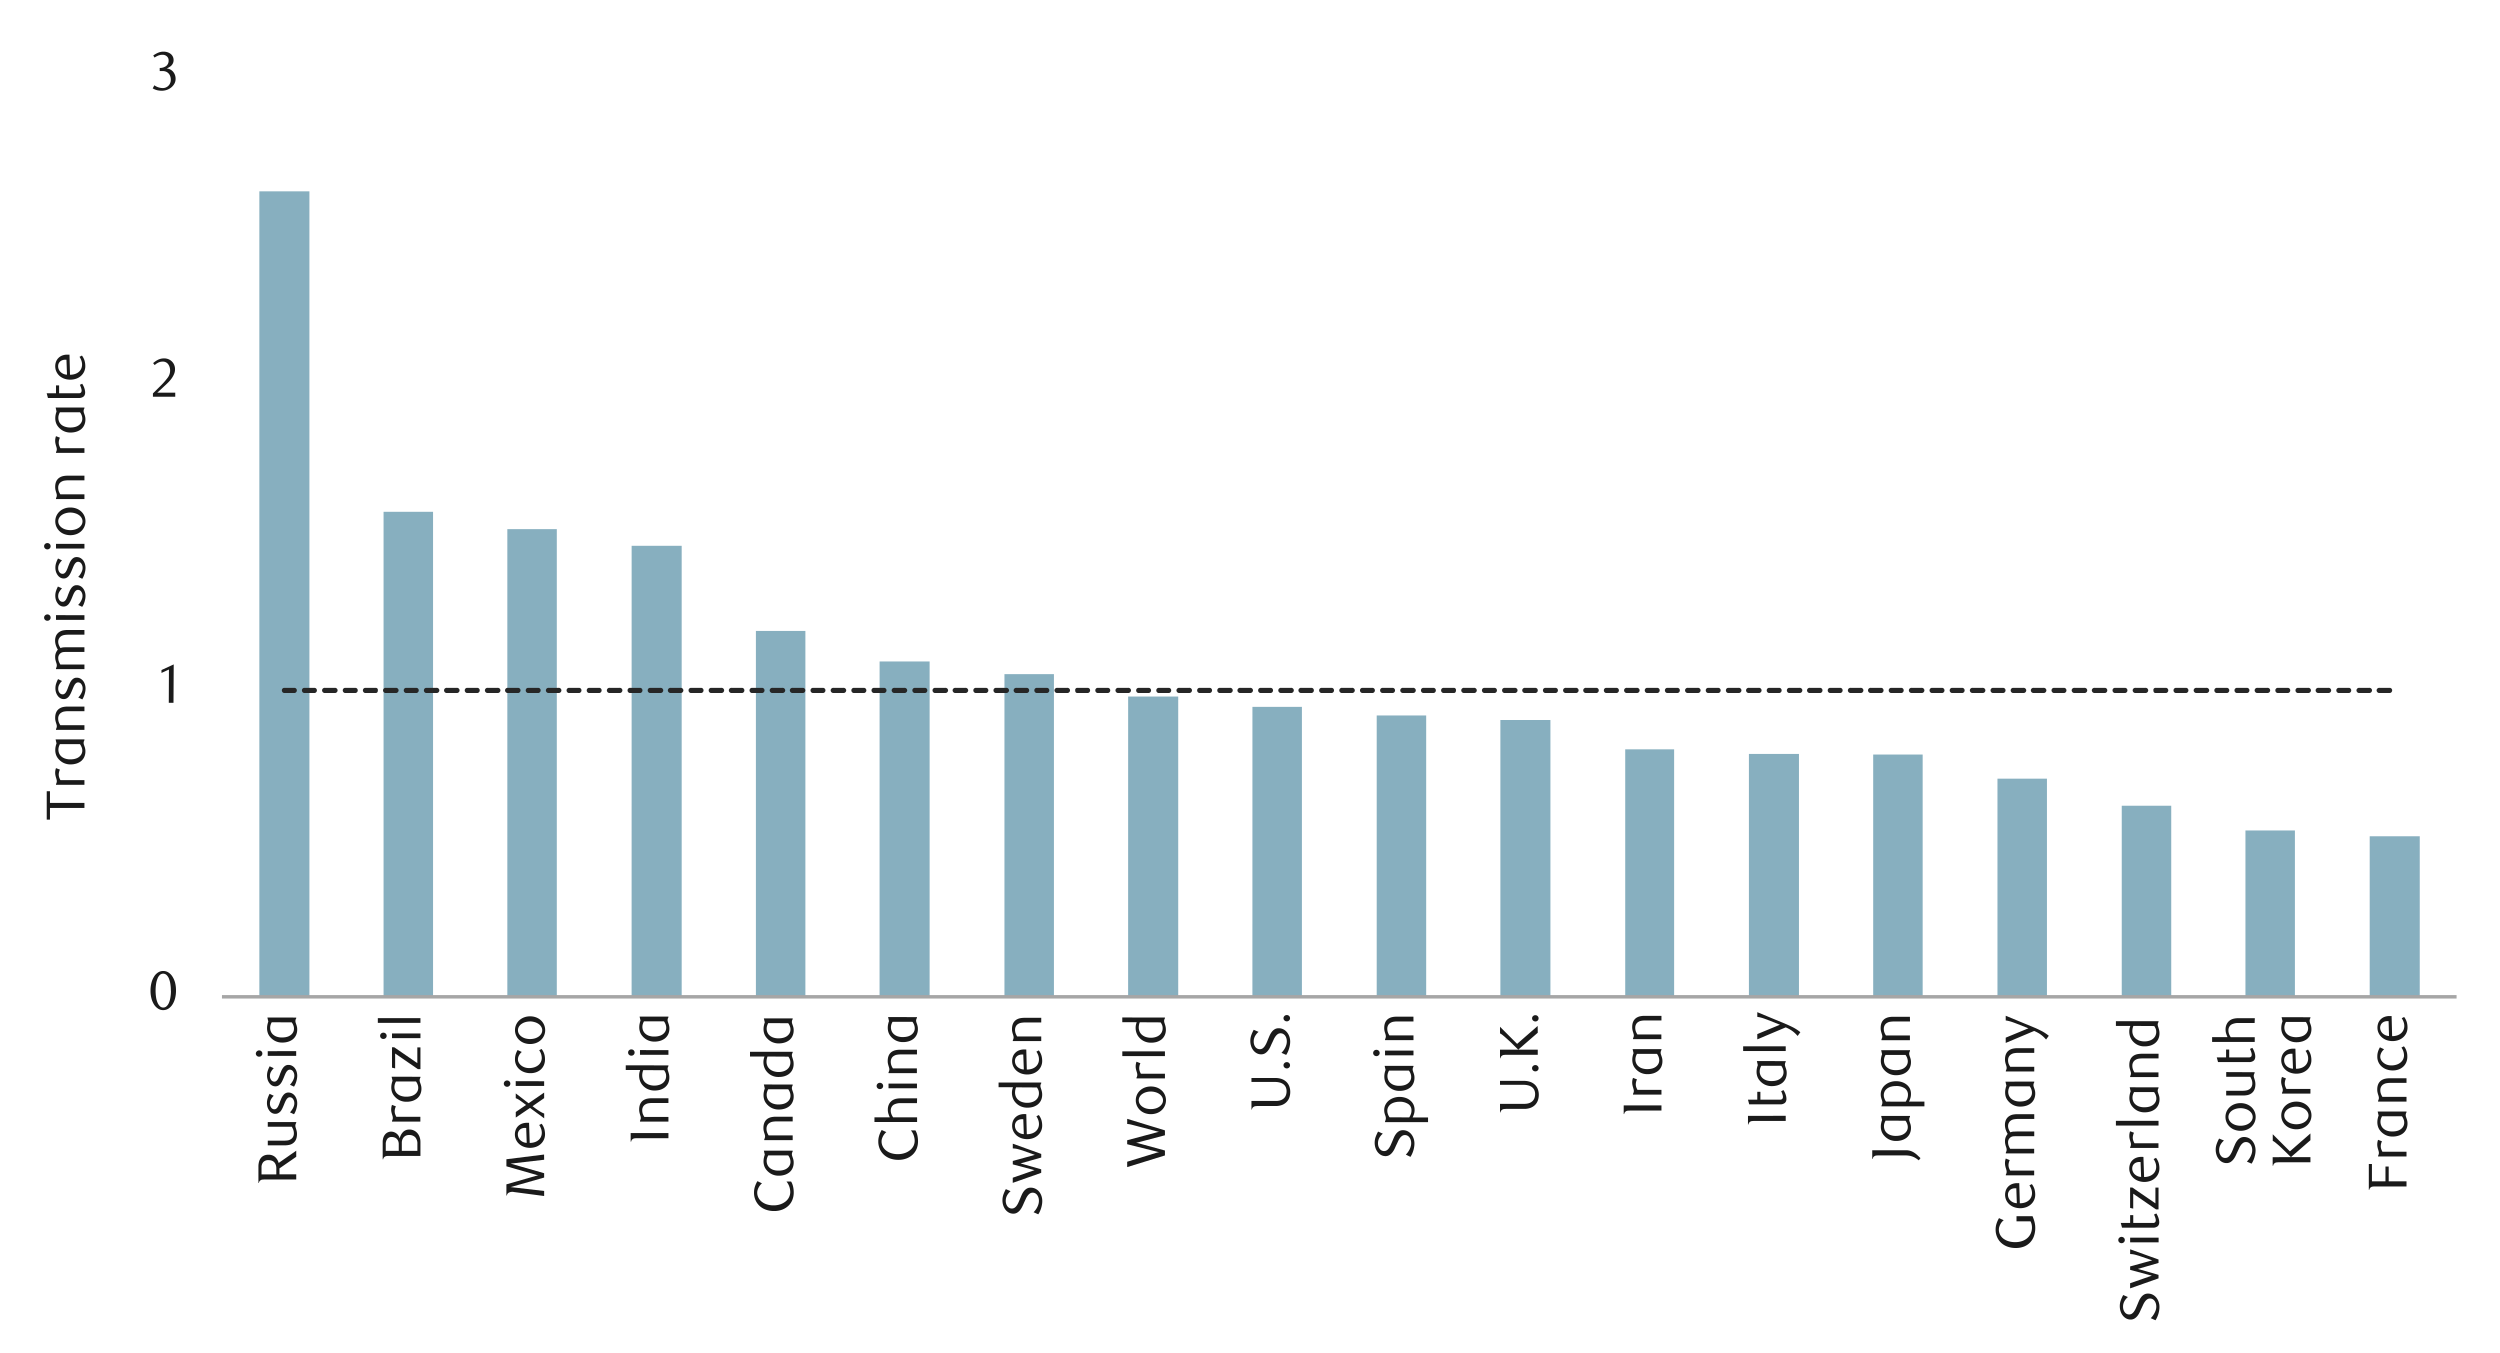 <svg id="Layer_1" data-name="Layer 1" xmlns="http://www.w3.org/2000/svg" viewBox="0 0 1460 790"><defs><style>.cls-1{fill:#87afbf;}.cls-2{fill:#a6a6a6;}.cls-3{fill:#262626;}.cls-4{fill:#1a1a1a;}</style></defs><title>3</title><path class="cls-1" d="M1383.91,488.39h29.23v93.74h-29.23ZM1311.34,485h28.89v97.1h-28.89Zm-72.24-14.45H1268V582.13H1239.1Zm-72.58-15.79h28.9V582.13h-28.9Zm-72.58-14.11h28.9V582.13h-28.9Zm-72.57-.34h29.23V582.13h-29.23Zm-72.24-2.69h28.56V582.13H949.13Zm-72.91-17.13h29.23V582.13H876.22ZM804,417.83h28.89v164.3H804Zm-72.58-5h28.9V582.13H731.4Zm-72.58-6.05h29.24V582.13H658.82Zm-72.24-13.1h28.9V582.13h-28.9Zm-72.91-7.39H542.9V582.13H513.67Zm-72.24-17.81h28.9V582.13h-28.9Zm-72.57-49.73h29.23V582.13H368.86ZM296.28,309h28.9V582.13h-28.9ZM224,298.89h28.9V582.13H224ZM151.46,111.73H180.7v470.4H151.46Z"/><rect class="cls-2" x="129.62" y="581.13" width="1305.02" height="2.02"/><path class="cls-3" d="M1389.62,401.7h6.05a1.45,1.45,0,0,1,1.35,1.35,1.55,1.55,0,0,1-1.35,1.68h-6.05a1.6,1.6,0,0,1-1.68-1.68,1.54,1.54,0,0,1,1.68-1.35m-11.76,0h5.72a1.54,1.54,0,0,1,1.68,1.35,1.6,1.6,0,0,1-1.68,1.68h-5.72a1.6,1.6,0,0,1-1.68-1.68A1.54,1.54,0,0,1,1377.86,401.7Zm-12.09,0h6a1.44,1.44,0,0,1,1.34,1.35,1.54,1.54,0,0,1-1.34,1.68h-6a1.55,1.55,0,0,1-1.35-1.68A1.45,1.45,0,0,1,1365.77,401.7Zm-11.76,0h5.71a1.53,1.53,0,0,1,1.68,1.35,1.59,1.59,0,0,1-1.68,1.68H1354a1.59,1.59,0,0,1-1.68-1.68A1.53,1.53,0,0,1,1354,401.7Zm-12.1,0h6a1.53,1.53,0,0,1,1.68,1.35,1.59,1.59,0,0,1-1.68,1.68h-6a1.54,1.54,0,0,1-1.34-1.68A1.44,1.44,0,0,1,1341.91,401.7Zm-11.76,0h6a1.44,1.44,0,0,1,1.34,1.35,1.54,1.54,0,0,1-1.34,1.68h-6a1.54,1.54,0,0,1-1.34-1.68A1.44,1.44,0,0,1,1330.15,401.7Zm-11.76,0h5.71a1.53,1.53,0,0,1,1.68,1.35,1.59,1.59,0,0,1-1.68,1.68h-5.71a1.59,1.59,0,0,1-1.68-1.68A1.53,1.53,0,0,1,1318.39,401.7Zm-12.09,0h6a1.44,1.44,0,0,1,1.35,1.35,1.54,1.54,0,0,1-1.35,1.68h-6a1.54,1.54,0,0,1-1.35-1.68A1.44,1.44,0,0,1,1306.3,401.7Zm-11.76,0h6a1.44,1.44,0,0,1,1.35,1.35,1.54,1.54,0,0,1-1.35,1.68h-6a1.54,1.54,0,0,1-1.35-1.68A1.44,1.44,0,0,1,1294.54,401.7Zm-11.76,0h5.71a1.53,1.53,0,0,1,1.68,1.35,1.59,1.59,0,0,1-1.68,1.68h-5.71a1.59,1.59,0,0,1-1.68-1.68A1.53,1.53,0,0,1,1282.78,401.7Zm-12.1,0h6a1.44,1.44,0,0,1,1.34,1.35,1.54,1.54,0,0,1-1.34,1.68h-6a1.54,1.54,0,0,1-1.34-1.68A1.44,1.44,0,0,1,1270.68,401.7Zm-11.76,0h6a1.44,1.44,0,0,1,1.34,1.35,1.54,1.54,0,0,1-1.34,1.68h-6c-1,0-1.34-.68-1.34-1.68A1.23,1.23,0,0,1,1258.92,401.7Zm-11.76,0h5.71a1.53,1.53,0,0,1,1.68,1.35,1.59,1.59,0,0,1-1.68,1.68h-5.71a1.59,1.59,0,0,1-1.68-1.68A1.53,1.53,0,0,1,1247.16,401.7Zm-12.1,0h6a1.45,1.45,0,0,1,1.35,1.35,1.55,1.55,0,0,1-1.35,1.68h-6a1.54,1.54,0,0,1-1.34-1.68A1.44,1.44,0,0,1,1235.06,401.7Zm-11.76,0h6a1.45,1.45,0,0,1,1.35,1.35,1.55,1.55,0,0,1-1.35,1.68h-6a1.6,1.6,0,0,1-1.68-1.68A1.54,1.54,0,0,1,1223.3,401.7Zm-11.76,0h5.72a1.54,1.54,0,0,1,1.68,1.35,1.6,1.6,0,0,1-1.68,1.68h-5.72a1.6,1.6,0,0,1-1.68-1.68A1.54,1.54,0,0,1,1211.54,401.7Zm-12.09,0h6a1.44,1.44,0,0,1,1.34,1.35,1.54,1.54,0,0,1-1.34,1.68h-6a1.55,1.55,0,0,1-1.35-1.68A1.45,1.45,0,0,1,1199.45,401.7Zm-11.76,0h5.71a1.53,1.53,0,0,1,1.68,1.35,1.59,1.59,0,0,1-1.68,1.68h-5.71a1.59,1.59,0,0,1-1.68-1.68A1.53,1.53,0,0,1,1187.69,401.7Zm-12.1,0h6.05a1.53,1.53,0,0,1,1.68,1.35,1.59,1.59,0,0,1-1.68,1.68h-6.05a1.54,1.54,0,0,1-1.34-1.68A1.44,1.44,0,0,1,1175.59,401.7Zm-11.76,0h6.05a1.44,1.44,0,0,1,1.34,1.35,1.54,1.54,0,0,1-1.34,1.68h-6.05a1.54,1.54,0,0,1-1.34-1.68A1.44,1.44,0,0,1,1163.83,401.7Zm-11.76,0h5.71a1.53,1.53,0,0,1,1.68,1.35,1.59,1.59,0,0,1-1.68,1.68h-5.71a1.59,1.59,0,0,1-1.68-1.68A1.53,1.53,0,0,1,1152.07,401.7Zm-12.09,0h6a1.44,1.44,0,0,1,1.35,1.35,1.54,1.54,0,0,1-1.35,1.68h-6a1.54,1.54,0,0,1-1.35-1.68A1.44,1.44,0,0,1,1140,401.7Zm-11.76,0h6a1.44,1.44,0,0,1,1.35,1.35,1.54,1.54,0,0,1-1.35,1.68h-6a1.54,1.54,0,0,1-1.35-1.68A1.44,1.44,0,0,1,1128.22,401.7Zm-11.76,0h5.71a1.53,1.53,0,0,1,1.68,1.35,1.59,1.59,0,0,1-1.68,1.68h-5.71a1.59,1.59,0,0,1-1.68-1.68A1.53,1.53,0,0,1,1116.46,401.7Zm-12.1,0h6.05a1.44,1.44,0,0,1,1.34,1.35,1.54,1.54,0,0,1-1.34,1.68h-6.05a1.54,1.54,0,0,1-1.34-1.68A1.44,1.44,0,0,1,1104.36,401.7Zm-11.76,0h6.05a1.44,1.44,0,0,1,1.34,1.35,1.54,1.54,0,0,1-1.34,1.68h-6.05a1.59,1.59,0,0,1-1.68-1.68A1.53,1.53,0,0,1,1092.6,401.7Zm-11.76,0h5.71a1.53,1.53,0,0,1,1.68,1.35,1.59,1.59,0,0,1-1.68,1.68h-5.71a1.59,1.59,0,0,1-1.68-1.68A1.53,1.53,0,0,1,1080.84,401.7Zm-12.1,0h6a1.45,1.45,0,0,1,1.35,1.35,1.55,1.55,0,0,1-1.35,1.68h-6a1.54,1.54,0,0,1-1.34-1.68A1.44,1.44,0,0,1,1068.74,401.7Zm-11.76,0h6a1.45,1.45,0,0,1,1.35,1.35,1.55,1.55,0,0,1-1.35,1.68h-6a1.6,1.6,0,0,1-1.68-1.68A1.54,1.54,0,0,1,1057,401.7Zm-12.09,0h6a1.54,1.54,0,0,1,1.68,1.35,1.6,1.6,0,0,1-1.68,1.68h-6a1.55,1.55,0,0,1-1.35-1.68A1.45,1.45,0,0,1,1044.89,401.7Zm-11.76,0h6a1.44,1.44,0,0,1,1.34,1.35,1.54,1.54,0,0,1-1.34,1.68h-6a1.55,1.55,0,0,1-1.35-1.68A1.45,1.45,0,0,1,1033.13,401.7Zm-11.76,0h5.71a1.53,1.53,0,0,1,1.68,1.35,1.59,1.59,0,0,1-1.68,1.68h-5.71a1.59,1.59,0,0,1-1.68-1.68A1.53,1.53,0,0,1,1021.37,401.7Zm-12.1,0h6.05a1.53,1.53,0,0,1,1.68,1.35,1.59,1.59,0,0,1-1.68,1.68h-6.05a1.54,1.54,0,0,1-1.34-1.68A1.44,1.44,0,0,1,1009.27,401.7Zm-11.76,0h6a1.44,1.44,0,0,1,1.34,1.35,1.54,1.54,0,0,1-1.34,1.68h-6a1.54,1.54,0,0,1-1.34-1.68A1.44,1.44,0,0,1,997.51,401.7Zm-11.76,0h5.71a1.53,1.53,0,0,1,1.68,1.35,1.59,1.59,0,0,1-1.68,1.68h-5.71a1.59,1.59,0,0,1-1.68-1.68A1.53,1.53,0,0,1,985.75,401.7Zm-12.09,0h6a1.44,1.44,0,0,1,1.35,1.35,1.54,1.54,0,0,1-1.35,1.68h-6a1.54,1.54,0,0,1-1.35-1.68A1.44,1.44,0,0,1,973.66,401.7Zm-11.76,0h6a1.44,1.44,0,0,1,1.35,1.35,1.54,1.54,0,0,1-1.35,1.68h-6a1.54,1.54,0,0,1-1.35-1.68A1.44,1.44,0,0,1,961.9,401.7Zm-11.76,0h5.71a1.53,1.53,0,0,1,1.68,1.35,1.59,1.59,0,0,1-1.68,1.68h-5.71a1.59,1.59,0,0,1-1.68-1.68A1.53,1.53,0,0,1,950.14,401.7Zm-12.1,0h6.05a1.44,1.44,0,0,1,1.34,1.35,1.54,1.54,0,0,1-1.34,1.68H938a1.54,1.54,0,0,1-1.34-1.68A1.44,1.44,0,0,1,938,401.7Zm-11.76,0h6.05a1.44,1.44,0,0,1,1.34,1.35,1.54,1.54,0,0,1-1.34,1.68h-6.05a1.59,1.59,0,0,1-1.68-1.68A1.53,1.53,0,0,1,926.28,401.7Zm-11.76,0h5.71a1.53,1.53,0,0,1,1.68,1.35,1.59,1.59,0,0,1-1.68,1.68h-5.71a1.59,1.59,0,0,1-1.68-1.68A1.53,1.53,0,0,1,914.52,401.7Zm-12.1,0h6.05a1.45,1.45,0,0,1,1.35,1.35,1.55,1.55,0,0,1-1.35,1.68h-6.05a1.54,1.54,0,0,1-1.34-1.68A1.44,1.44,0,0,1,902.42,401.7Zm-11.76,0h6.05a1.45,1.45,0,0,1,1.35,1.35,1.55,1.55,0,0,1-1.35,1.68h-6.05a1.6,1.6,0,0,1-1.68-1.68A1.54,1.54,0,0,1,890.66,401.7Zm-12.09,0h6a1.54,1.54,0,0,1,1.68,1.35,1.6,1.6,0,0,1-1.68,1.68h-6a1.55,1.55,0,0,1-1.35-1.68A1.45,1.45,0,0,1,878.57,401.7Zm-11.76,0h6.05a1.44,1.44,0,0,1,1.34,1.35,1.54,1.54,0,0,1-1.34,1.68h-6.05a1.55,1.55,0,0,1-1.35-1.68A1.45,1.45,0,0,1,866.81,401.7Zm-11.76,0h5.71a1.53,1.53,0,0,1,1.68,1.35,1.59,1.59,0,0,1-1.68,1.68h-5.71a1.59,1.59,0,0,1-1.68-1.68A1.53,1.53,0,0,1,855.05,401.7Zm-12.1,0h6a1.23,1.23,0,0,1,1.34,1.35c0,1-.33,1.68-1.34,1.68h-6a1.54,1.54,0,0,1-1.34-1.68A1.44,1.44,0,0,1,843,401.7Zm-11.76,0h6a1.44,1.44,0,0,1,1.34,1.35,1.54,1.54,0,0,1-1.34,1.68h-6a1.54,1.54,0,0,1-1.34-1.68A1.44,1.44,0,0,1,831.19,401.7Zm-11.76,0h5.71a1.53,1.53,0,0,1,1.68,1.35,1.59,1.59,0,0,1-1.68,1.68h-5.71a1.59,1.59,0,0,1-1.68-1.68A1.53,1.53,0,0,1,819.43,401.7Zm-12.09,0h6a1.44,1.44,0,0,1,1.35,1.35,1.54,1.54,0,0,1-1.35,1.68h-6a1.54,1.54,0,0,1-1.35-1.68A1.44,1.44,0,0,1,807.34,401.7Zm-11.76,0h6a1.44,1.44,0,0,1,1.35,1.35,1.54,1.54,0,0,1-1.35,1.68h-6a1.54,1.54,0,0,1-1.35-1.68A1.44,1.44,0,0,1,795.58,401.7Zm-11.76,0h5.71a1.53,1.53,0,0,1,1.68,1.35,1.59,1.59,0,0,1-1.68,1.68h-5.71a1.59,1.59,0,0,1-1.68-1.68A1.53,1.53,0,0,1,783.82,401.7Zm-12.1,0h6a1.44,1.44,0,0,1,1.34,1.35,1.54,1.54,0,0,1-1.34,1.68h-6a1.54,1.54,0,0,1-1.34-1.68A1.44,1.44,0,0,1,771.72,401.7Zm-11.76,0h6a1.44,1.44,0,0,1,1.34,1.35,1.54,1.54,0,0,1-1.34,1.68h-6a1.59,1.59,0,0,1-1.68-1.68A1.53,1.53,0,0,1,760,401.7Zm-11.76,0h5.71a1.53,1.53,0,0,1,1.68,1.35,1.59,1.59,0,0,1-1.68,1.68H748.2a1.59,1.59,0,0,1-1.68-1.68A1.53,1.53,0,0,1,748.2,401.7Zm-12.1,0h6a1.45,1.45,0,0,1,1.35,1.35,1.55,1.55,0,0,1-1.35,1.68h-6a1.54,1.54,0,0,1-1.34-1.68A1.44,1.44,0,0,1,736.1,401.7Zm-11.76,0h5.72a1.54,1.54,0,0,1,1.68,1.35,1.6,1.6,0,0,1-1.68,1.68h-5.72a1.6,1.6,0,0,1-1.68-1.68A1.54,1.54,0,0,1,724.34,401.7Zm-12.09,0h6a1.54,1.54,0,0,1,1.68,1.35,1.6,1.6,0,0,1-1.68,1.68h-6a1.55,1.55,0,0,1-1.35-1.68A1.45,1.45,0,0,1,712.25,401.7Zm-11.76,0h6a1.44,1.44,0,0,1,1.34,1.35,1.54,1.54,0,0,1-1.34,1.68h-6a1.55,1.55,0,0,1-1.35-1.68A1.45,1.45,0,0,1,700.49,401.7Zm-11.76,0h5.71a1.53,1.53,0,0,1,1.68,1.35,1.59,1.59,0,0,1-1.68,1.68h-5.71a1.59,1.59,0,0,1-1.68-1.68A1.53,1.53,0,0,1,688.73,401.7Zm-12.1,0h6a1.44,1.44,0,0,1,1.34,1.35,1.54,1.54,0,0,1-1.34,1.68h-6a1.54,1.54,0,0,1-1.34-1.68A1.44,1.44,0,0,1,676.63,401.7Zm-11.76,0h6a1.44,1.44,0,0,1,1.34,1.35,1.54,1.54,0,0,1-1.34,1.68h-6a1.54,1.54,0,0,1-1.34-1.68A1.44,1.44,0,0,1,664.87,401.7Zm-11.76,0h5.71a1.53,1.53,0,0,1,1.68,1.35,1.59,1.59,0,0,1-1.68,1.68h-5.71a1.59,1.59,0,0,1-1.68-1.68A1.53,1.53,0,0,1,653.11,401.7Zm-12.09,0h6a1.44,1.44,0,0,1,1.35,1.35,1.54,1.54,0,0,1-1.35,1.68h-6a1.54,1.54,0,0,1-1.35-1.68A1.44,1.44,0,0,1,641,401.7Zm-11.76,0h6a1.44,1.44,0,0,1,1.35,1.35,1.54,1.54,0,0,1-1.35,1.68h-6c-1,0-1.35-.68-1.35-1.68A1.24,1.24,0,0,1,629.26,401.7Zm-11.76,0h5.71a1.53,1.53,0,0,1,1.68,1.35,1.59,1.59,0,0,1-1.68,1.68H617.5a1.59,1.59,0,0,1-1.68-1.68A1.53,1.53,0,0,1,617.5,401.7Zm-12.1,0h6.05a1.44,1.44,0,0,1,1.34,1.35,1.54,1.54,0,0,1-1.34,1.68H605.4a1.54,1.54,0,0,1-1.34-1.68A1.44,1.44,0,0,1,605.4,401.7Zm-11.76,0h6.05a1.44,1.44,0,0,1,1.34,1.35,1.54,1.54,0,0,1-1.34,1.68h-6.05a1.59,1.59,0,0,1-1.68-1.68A1.53,1.53,0,0,1,593.64,401.7Zm-12.1,0h6.05a1.53,1.53,0,0,1,1.68,1.35,1.59,1.59,0,0,1-1.68,1.68h-6.05a1.54,1.54,0,0,1-1.34-1.68A1.44,1.44,0,0,1,581.54,401.7Zm-11.76,0h6.05a1.45,1.45,0,0,1,1.35,1.35,1.55,1.55,0,0,1-1.35,1.68h-6.05a1.54,1.54,0,0,1-1.34-1.68A1.44,1.44,0,0,1,569.78,401.7Zm-11.76,0h5.72a1.54,1.54,0,0,1,1.68,1.35,1.6,1.6,0,0,1-1.68,1.68H558a1.6,1.6,0,0,1-1.68-1.68A1.54,1.54,0,0,1,558,401.7Zm-12.09,0H552a1.54,1.54,0,0,1,1.68,1.35,1.6,1.6,0,0,1-1.68,1.68h-6.05a1.55,1.55,0,0,1-1.35-1.68A1.45,1.45,0,0,1,545.93,401.7Zm-11.76,0h6.05a1.44,1.44,0,0,1,1.34,1.35,1.54,1.54,0,0,1-1.34,1.68h-6.05a1.55,1.55,0,0,1-1.35-1.68A1.45,1.45,0,0,1,534.17,401.7Zm-11.76,0h5.71a1.53,1.53,0,0,1,1.68,1.35,1.59,1.59,0,0,1-1.68,1.68h-5.71a1.59,1.59,0,0,1-1.68-1.68A1.53,1.53,0,0,1,522.41,401.7Zm-12.1,0h6.05a1.44,1.44,0,0,1,1.34,1.35,1.54,1.54,0,0,1-1.34,1.68h-6.05a1.54,1.54,0,0,1-1.34-1.68A1.44,1.44,0,0,1,510.31,401.7Zm-11.76,0h6.05a1.44,1.44,0,0,1,1.34,1.35,1.54,1.54,0,0,1-1.34,1.68h-6.05a1.54,1.54,0,0,1-1.34-1.68A1.44,1.44,0,0,1,498.55,401.7Zm-11.76,0h5.71a1.53,1.53,0,0,1,1.68,1.35,1.59,1.59,0,0,1-1.68,1.68h-5.71a1.59,1.59,0,0,1-1.68-1.68A1.53,1.53,0,0,1,486.79,401.7Zm-12.09,0h6a1.44,1.44,0,0,1,1.35,1.35,1.54,1.54,0,0,1-1.35,1.68h-6a1.54,1.54,0,0,1-1.35-1.68A1.44,1.44,0,0,1,474.7,401.7Zm-11.76,0h6a1.44,1.44,0,0,1,1.35,1.35,1.54,1.54,0,0,1-1.35,1.68h-6a1.59,1.59,0,0,1-1.68-1.68A1.53,1.53,0,0,1,462.94,401.7Zm-11.76,0h5.71a1.53,1.53,0,0,1,1.68,1.35,1.59,1.59,0,0,1-1.68,1.68h-5.71a1.59,1.59,0,0,1-1.68-1.68A1.53,1.53,0,0,1,451.18,401.7Zm-12.1,0h6.05a1.44,1.44,0,0,1,1.34,1.35,1.54,1.54,0,0,1-1.34,1.68h-6.05a1.54,1.54,0,0,1-1.34-1.68A1.44,1.44,0,0,1,439.08,401.7Zm-11.76,0h6.05a1.44,1.44,0,0,1,1.34,1.35,1.54,1.54,0,0,1-1.34,1.68h-6.05a1.59,1.59,0,0,1-1.68-1.68A1.53,1.53,0,0,1,427.32,401.7Zm-12.1,0h6a1.53,1.53,0,0,1,1.68,1.35,1.59,1.59,0,0,1-1.68,1.68h-6a1.54,1.54,0,0,1-1.34-1.68A1.44,1.44,0,0,1,415.22,401.7Zm-11.76,0h6.05a1.45,1.45,0,0,1,1.35,1.35,1.55,1.55,0,0,1-1.35,1.68h-6.05a1.54,1.54,0,0,1-1.34-1.68A1.44,1.44,0,0,1,403.46,401.7Zm-11.76,0h5.72a1.54,1.54,0,0,1,1.68,1.35,1.6,1.6,0,0,1-1.68,1.68H391.7a1.6,1.6,0,0,1-1.68-1.68A1.54,1.54,0,0,1,391.7,401.7Zm-12.09,0h6.05a1.54,1.54,0,0,1,1.68,1.35,1.6,1.6,0,0,1-1.68,1.68h-6.05a1.55,1.55,0,0,1-1.35-1.68A1.45,1.45,0,0,1,379.61,401.7Zm-11.76,0h6a1.44,1.44,0,0,1,1.34,1.35,1.54,1.54,0,0,1-1.34,1.68h-6a1.55,1.55,0,0,1-1.35-1.68A1.45,1.45,0,0,1,367.85,401.7Zm-11.76,0h5.71a1.53,1.53,0,0,1,1.68,1.35,1.59,1.59,0,0,1-1.68,1.68h-5.71a1.59,1.59,0,0,1-1.68-1.68A1.53,1.53,0,0,1,356.09,401.7Zm-12.1,0H350a1.44,1.44,0,0,1,1.34,1.35,1.54,1.54,0,0,1-1.34,1.68H344a1.54,1.54,0,0,1-1.34-1.68A1.44,1.44,0,0,1,344,401.7Zm-11.76,0h6a1.44,1.44,0,0,1,1.34,1.35,1.54,1.54,0,0,1-1.34,1.68h-6a1.54,1.54,0,0,1-1.34-1.68A1.44,1.44,0,0,1,332.23,401.7Zm-11.76,0h5.71a1.53,1.53,0,0,1,1.68,1.35,1.59,1.59,0,0,1-1.68,1.68h-5.71a1.59,1.59,0,0,1-1.68-1.68A1.53,1.53,0,0,1,320.47,401.7Zm-12.09,0h6a1.44,1.44,0,0,1,1.35,1.35,1.54,1.54,0,0,1-1.35,1.68h-6a1.54,1.54,0,0,1-1.35-1.68A1.44,1.44,0,0,1,308.38,401.7Zm-11.76,0h6a1.44,1.44,0,0,1,1.35,1.35,1.54,1.54,0,0,1-1.35,1.68h-6a1.59,1.59,0,0,1-1.68-1.68A1.53,1.53,0,0,1,296.62,401.7Zm-11.76,0h5.71a1.53,1.53,0,0,1,1.68,1.35,1.59,1.59,0,0,1-1.68,1.68h-5.71a1.59,1.59,0,0,1-1.68-1.68A1.53,1.53,0,0,1,284.86,401.7Zm-12.1,0h6.05a1.44,1.44,0,0,1,1.34,1.35,1.54,1.54,0,0,1-1.34,1.68h-6.05a1.54,1.54,0,0,1-1.34-1.68A1.44,1.44,0,0,1,272.76,401.7Zm-11.76,0h5.71a1.53,1.53,0,0,1,1.68,1.35,1.59,1.59,0,0,1-1.68,1.68H261a1.59,1.59,0,0,1-1.68-1.68A1.53,1.53,0,0,1,261,401.7Zm-12.1,0h6a1.53,1.53,0,0,1,1.68,1.35,1.59,1.59,0,0,1-1.68,1.68h-6a1.54,1.54,0,0,1-1.34-1.68A1.44,1.44,0,0,1,248.9,401.7Zm-11.76,0h6.05a1.45,1.45,0,0,1,1.35,1.35,1.55,1.55,0,0,1-1.35,1.68h-6.05a1.54,1.54,0,0,1-1.34-1.68A1.44,1.44,0,0,1,237.14,401.7Zm-11.76,0h5.72a1.54,1.54,0,0,1,1.68,1.35,1.6,1.6,0,0,1-1.68,1.68h-5.72a1.6,1.6,0,0,1-1.68-1.68A1.54,1.54,0,0,1,225.38,401.7Zm-12.09,0h6.05a1.23,1.23,0,0,1,1.34,1.35c0,1-.34,1.68-1.34,1.68h-6.05a1.55,1.55,0,0,1-1.35-1.68A1.45,1.45,0,0,1,213.29,401.7Zm-11.76,0h6.05a1.44,1.44,0,0,1,1.34,1.35,1.54,1.54,0,0,1-1.34,1.68h-6.05a1.55,1.55,0,0,1-1.35-1.68A1.45,1.45,0,0,1,201.53,401.7Zm-11.76,0h5.71a1.53,1.53,0,0,1,1.68,1.35,1.59,1.59,0,0,1-1.68,1.68h-5.71a1.59,1.59,0,0,1-1.68-1.68A1.53,1.53,0,0,1,189.77,401.7Zm-12.1,0h6.05a1.44,1.44,0,0,1,1.34,1.35,1.54,1.54,0,0,1-1.34,1.68h-6.05a1.54,1.54,0,0,1-1.34-1.68A1.44,1.44,0,0,1,177.67,401.7Zm-11.76,0H172a1.44,1.44,0,0,1,1.34,1.35,1.54,1.54,0,0,1-1.34,1.68h-6.05a1.54,1.54,0,0,1-1.34-1.68A1.44,1.44,0,0,1,165.91,401.7Z"/><path class="cls-4" d="M102.78,578.53a17.82,17.82,0,0,1-.56,4.59,12.48,12.48,0,0,1-1.57,3.6,7.69,7.69,0,0,1-2.36,2.36,5.66,5.66,0,0,1-3,.83,5.33,5.33,0,0,1-2.93-.85A7.82,7.82,0,0,1,90,586.71a12.67,12.67,0,0,1-1.54-3.59,17.24,17.24,0,0,1-.56-4.55,17.73,17.73,0,0,1,.56-4.62A12.81,12.81,0,0,1,90,570.3a7.41,7.41,0,0,1,2.33-2.39,5.42,5.42,0,0,1,3-.85,5.5,5.5,0,0,1,3,.85,7.8,7.8,0,0,1,2.36,2.39,12.68,12.68,0,0,1,1.57,3.63A18,18,0,0,1,102.78,578.53Zm-3,.05a24.18,24.18,0,0,0-.29-3.93,13.86,13.86,0,0,0-.84-3.17,5.76,5.76,0,0,0-1.4-2.1,2.91,2.91,0,0,0-3.9,0A5.7,5.7,0,0,0,92,571.46a13.21,13.21,0,0,0-.85,3.14,26.64,26.64,0,0,0,0,7.84,13.11,13.11,0,0,0,.86,3.13,6,6,0,0,0,1.41,2.08,2.77,2.77,0,0,0,1.92.76,2.81,2.81,0,0,0,1.94-.76,5.77,5.77,0,0,0,1.41-2.08,13.54,13.54,0,0,0,.84-3.12A23.43,23.43,0,0,0,99.83,578.58Z"/><path class="cls-4" d="M98.57,410.44,98.66,391,94.31,393V391.3l7.14-3.29-.13,22.43Z"/><path class="cls-4" d="M89.31,231.68v-1.92l4.22-4.19a41.59,41.59,0,0,0,4.24-4.78,6.88,6.88,0,0,0,1.28-6.4,5.53,5.53,0,0,0-.85-1.7,3.78,3.78,0,0,0-1.33-1.12,3.91,3.91,0,0,0-1.77-.4,6.07,6.07,0,0,0-2.6.56,8,8,0,0,0-2.14,1.49l-.93-1.15A12.49,12.49,0,0,1,92.5,210a8,8,0,0,1,3.4-.7,6.53,6.53,0,0,1,2.46.47,6.07,6.07,0,0,1,2,1.31,6.15,6.15,0,0,1,1.36,2,6.5,6.5,0,0,1,.49,2.57,7,7,0,0,1-.56,2.8,12.89,12.89,0,0,1-1.37,2.47,18.25,18.25,0,0,1-1.73,2.1c-.61.62-1.16,1.16-1.65,1.61l-5.06,4.7h10.5v2.36Z"/><path class="cls-4" d="M97.31,40a5.57,5.57,0,0,1,2.14.59,5.4,5.4,0,0,1,1.65,1.31,6.16,6.16,0,0,1,1.07,1.87,6.87,6.87,0,0,1,.38,2.31,5.69,5.69,0,0,1-.67,2.73A7.45,7.45,0,0,1,100.09,51a8.35,8.35,0,0,1-2.59,1.47,9,9,0,0,1-3,.53,12.43,12.43,0,0,1-2.52-.27,10,10,0,0,1-2.79-1.11l.95-1.82a8.57,8.57,0,0,0,5,1.63,4.44,4.44,0,0,0,1.72-.35,4.65,4.65,0,0,0,1.49-1,4.34,4.34,0,0,0,1-1.5,4.81,4.81,0,0,0,.39-2,5.91,5.91,0,0,0-.38-2.19,4.38,4.38,0,0,0-1-1.58,4,4,0,0,0-1.52-1,5.29,5.29,0,0,0-1.87-.32h-1.7v-1.8A6.32,6.32,0,0,0,97,38.58a3.85,3.85,0,0,0,1.47-3.26,3.05,3.05,0,0,0-1-2.4A3.63,3.63,0,0,0,94.94,32a6.7,6.7,0,0,0-2.37.4,10.41,10.41,0,0,0-2.3,1.23L89.5,32.4a15.15,15.15,0,0,1,2.91-1.63,8,8,0,0,1,3.07-.61,7.49,7.49,0,0,1,2.39.37,6,6,0,0,1,1.85,1,4.53,4.53,0,0,1,1.21,1.54,4.43,4.43,0,0,1,.44,2,4.52,4.52,0,0,1-.32,1.73,4.74,4.74,0,0,1-.86,1.37,5,5,0,0,1-1.29,1A10.62,10.62,0,0,1,97.31,40Z"/><path class="cls-4" d="M150.92,681.29a10.7,10.7,0,0,1,.35-2.81,6.09,6.09,0,0,1,1.07-2.18,4.9,4.9,0,0,1,1.81-1.43,6,6,0,0,1,2.56-.51,5.69,5.69,0,0,1,3.95,1.33,7,7,0,0,1,2.07,3.48L173,672v3.56l-9.8,6.79v3.47H173v3H155.33c-.72,0-1.37,0-1.93.06a2.36,2.36,0,0,0-1.39.51,1.79,1.79,0,0,0-.55.63,1.86,1.86,0,0,0-.25.81h-.29Zm5.89-3.76a3.91,3.91,0,0,0-3.08,1.15,4.61,4.61,0,0,0-1,3.17v4h8.64v-3.43a6.33,6.33,0,0,0-.38-2.32,4.13,4.13,0,0,0-1-1.52,3.72,3.72,0,0,0-1.45-.81A6,6,0,0,0,156.81,677.53Z"/><path class="cls-4" d="M173,655.29v.42a6.82,6.82,0,0,0-.4.94,2.36,2.36,0,0,0-.12.75,3.58,3.58,0,0,0,.15,1l.33,1.07a12.57,12.57,0,0,1,.33,1.25,7.27,7.27,0,0,1,.15,1.57q0,3.78-2.46,5.44a5.91,5.91,0,0,1-2.18.91,13.37,13.37,0,0,1-2.65.24h-9.76v-2.75h9.26A13.74,13.74,0,0,0,168,666a4.5,4.5,0,0,0,1.71-.62,3.59,3.59,0,0,0,1.43-1.46,4.16,4.16,0,0,0,.48-2,6.12,6.12,0,0,0-.35-2.14,9.09,9.09,0,0,0-.89-1.76h-14v-2.75Z"/><path class="cls-4" d="M159.88,639.94a8.73,8.73,0,0,0-1.57,2,4.79,4.79,0,0,0-.67,2.53,3.73,3.73,0,0,0,.73,2.36,2.24,2.24,0,0,0,1.83,1,1.81,1.81,0,0,0,1.12-.36,3.44,3.44,0,0,0,.85-.92,9.42,9.42,0,0,0,.68-1.35c.22-.51.42-1,.61-1.6s.52-1.29.8-2a9.18,9.18,0,0,1,1-1.78,4.76,4.76,0,0,1,1.33-1.28,3.34,3.34,0,0,1,1.85-.49,4.38,4.38,0,0,1,2.18.54,5.11,5.11,0,0,1,1.61,1.42,6.44,6.44,0,0,1,1,2,7.8,7.8,0,0,1,.35,2.36,9.31,9.31,0,0,1-.16,1.71,14.34,14.34,0,0,1-.41,1.72,13.64,13.64,0,0,1-.59,1.6,10,10,0,0,1-.72,1.32l-2.37-1.11a8.15,8.15,0,0,0,.89-1.06,11.16,11.16,0,0,0,.82-1.28,7.5,7.5,0,0,0,.61-1.42,4.88,4.88,0,0,0,.24-1.49,4.14,4.14,0,0,0-.77-2.56,2.25,2.25,0,0,0-1.86-1,1.82,1.82,0,0,0-1.13.37,3.63,3.63,0,0,0-.9,1,9.76,9.76,0,0,0-.73,1.41q-.35.78-.69,1.65c-.26.64-.54,1.27-.83,1.9a9.58,9.58,0,0,1-1,1.71A4.73,4.73,0,0,1,162.6,650a3.39,3.39,0,0,1-1.79.47,4,4,0,0,1-2.05-.53,4.78,4.78,0,0,1-1.52-1.42,6.85,6.85,0,0,1-1-2,7.82,7.82,0,0,1-.34-2.33,9,9,0,0,1,.48-2.93,16.81,16.81,0,0,1,1.06-2.47Z"/><path class="cls-4" d="M159.88,623.84a9,9,0,0,0-1.57,2,4.81,4.81,0,0,0-.67,2.53,3.71,3.71,0,0,0,.73,2.36,2.24,2.24,0,0,0,1.83.95,1.87,1.87,0,0,0,1.12-.35,3.64,3.64,0,0,0,.85-.93,8.79,8.79,0,0,0,.68-1.34c.22-.52.42-1,.61-1.6s.52-1.29.8-2a8.81,8.81,0,0,1,1-1.77,4.76,4.76,0,0,1,1.33-1.28,3.34,3.34,0,0,1,1.85-.5,4.28,4.28,0,0,1,2.18.55,5,5,0,0,1,1.61,1.42,6.38,6.38,0,0,1,1,2,7.89,7.89,0,0,1,.35,2.36,9.15,9.15,0,0,1-.16,1.71,14.5,14.5,0,0,1-.41,1.73,14.16,14.16,0,0,1-.59,1.59,10.89,10.89,0,0,1-.72,1.33l-2.37-1.11a8.15,8.15,0,0,0,.89-1.06,12.11,12.11,0,0,0,.82-1.28,7.89,7.89,0,0,0,.61-1.43,4.88,4.88,0,0,0,.24-1.49,4.16,4.16,0,0,0-.77-2.56,2.28,2.28,0,0,0-1.86-1,1.89,1.89,0,0,0-1.13.37,4,4,0,0,0-.9,1,10.31,10.31,0,0,0-.73,1.41c-.23.53-.46,1.07-.69,1.65s-.54,1.28-.83,1.9a10,10,0,0,1-1,1.72,4.73,4.73,0,0,1-1.34,1.23,3.38,3.38,0,0,1-1.79.46,3.89,3.89,0,0,1-2.05-.53,4.67,4.67,0,0,1-1.52-1.42,6.91,6.91,0,0,1-1-2,7.93,7.93,0,0,1-.34-2.34,8.9,8.9,0,0,1,.48-2.92,17,17,0,0,1,1.06-2.48Z"/><path class="cls-4" d="M151.33,613.43a1.87,1.87,0,0,1,1.33.53,1.72,1.72,0,0,1,.56,1.33,1.68,1.68,0,0,1-.56,1.29,1.83,1.83,0,0,1-1.33.53,1.89,1.89,0,0,1-1.36-.53,1.71,1.71,0,0,1-.56-1.29A1.75,1.75,0,0,1,150,614,1.94,1.94,0,0,1,151.33,613.43Zm21.64.45v2.75H156.36v-2.75Z"/><path class="cls-4" d="M173,594.26v.45a2.92,2.92,0,0,0-.32,2.56c.1.34.23.71.36,1.09a11.85,11.85,0,0,1,.37,1.26,6.74,6.74,0,0,1,.16,1.56,7.75,7.75,0,0,1-.7,3.39,6.78,6.78,0,0,1-1.92,2.43,8.59,8.59,0,0,1-2.75,1.39,11.29,11.29,0,0,1-3.27.47,9,9,0,0,1-4.37-1,9.49,9.49,0,0,1-3-2.51,7.12,7.12,0,0,1-1.21-2.29,8.27,8.27,0,0,1-.39-2.51,10.23,10.23,0,0,1,.24-2.23,11.87,11.87,0,0,1,.5-1.71l-.54-2.37ZM158.69,597a7.59,7.59,0,0,0-.64,1.44,5.73,5.73,0,0,0-.28,1.82,5.47,5.47,0,0,0,.41,2.11,5,5,0,0,0,1.28,1.81,6.5,6.5,0,0,0,2.16,1.25,9.08,9.08,0,0,0,3.06.46c2.77,0,4.77-.77,6-2.3a4.39,4.39,0,0,0,1-2.91,4.73,4.73,0,0,0-.14-1.19,7.18,7.18,0,0,0-.35-1,6.71,6.71,0,0,0-.43-.85,4.16,4.16,0,0,0-.42-.59Z"/><path class="cls-4" d="M223.49,667.11a8.3,8.3,0,0,1,.42-2.8,5.72,5.72,0,0,1,1.12-1.94,4.49,4.49,0,0,1,1.58-1.13,4.58,4.58,0,0,1,1.81-.37,4.87,4.87,0,0,1,1.59.27,5.47,5.47,0,0,1,1.45.77,4.86,4.86,0,0,1,1.19,1.24,5.48,5.48,0,0,1,.76,1.7,7.94,7.94,0,0,1,2-3.78,5.16,5.16,0,0,1,3.86-1.42,5.77,5.77,0,0,1,2.32.5,6.3,6.3,0,0,1,2,1.43A6.64,6.64,0,0,1,245,663.9a8.32,8.32,0,0,1,.53,3v8.15H227.91c-.72,0-1.37,0-1.94.06a2.53,2.53,0,0,0-1.39.51,1.88,1.88,0,0,0-.54.63,1.92,1.92,0,0,0-.26.81h-.29Zm9.38,1a4.59,4.59,0,0,0-.27-1.6,3.85,3.85,0,0,0-.79-1.3,3.6,3.6,0,0,0-1.28-.88,4.69,4.69,0,0,0-1.79-.32,3,3,0,0,0-2.59,1.16,5.11,5.11,0,0,0-.86,3.16v3.78h7.58Zm10.88-.06a5.45,5.45,0,0,0-1.25-3.88,4.67,4.67,0,0,0-3.55-1.31,3.92,3.92,0,0,0-3.18,1.31,5,5,0,0,0-1.11,3.36v4.58h9.09Z"/><path class="cls-4" d="M231.21,646.12a6.86,6.86,0,0,0-.71,2.85,5.39,5.39,0,0,0,.24,1.6,8.7,8.7,0,0,0,.75,1.66h14V655H228.93v-.42a4.09,4.09,0,0,0,.37-.9,3,3,0,0,0,.11-.81,4.24,4.24,0,0,0-.14-1c-.1-.37-.21-.75-.34-1.14s-.23-.82-.33-1.28a7.19,7.19,0,0,1-.15-1.52,7.85,7.85,0,0,1,.11-1.26,8.17,8.17,0,0,1,.37-1.43Z"/><path class="cls-4" d="M245.54,628.84v.45a3.12,3.12,0,0,0-.48,1.56,3.59,3.59,0,0,0,.16,1c.11.34.23.7.37,1.08a12.05,12.05,0,0,1,.37,1.27,7.24,7.24,0,0,1,.16,1.55,7.75,7.75,0,0,1-.71,3.39,6.68,6.68,0,0,1-1.92,2.43,8.51,8.51,0,0,1-2.75,1.4,11.17,11.17,0,0,1-3.26.46,9,9,0,0,1-4.37-1,9.52,9.52,0,0,1-3-2.52,7.14,7.14,0,0,1-1.22-2.29,8.53,8.53,0,0,1-.38-2.51,10.07,10.07,0,0,1,.24-2.22,11.14,11.14,0,0,1,.5-1.71l-.55-2.37Zm-14.27,2.75a7.26,7.26,0,0,0-.64,1.44,5.78,5.78,0,0,0-.29,1.82,5.57,5.57,0,0,0,.42,2.12,4.88,4.88,0,0,0,1.28,1.8A6.15,6.15,0,0,0,234.2,640a9,9,0,0,0,3.05.47c2.78,0,4.77-.77,6-2.31a4.39,4.39,0,0,0,1-2.91,5.15,5.15,0,0,0-.14-1.18,6.92,6.92,0,0,0-.36-1.06,6.12,6.12,0,0,0-.43-.85,6.39,6.39,0,0,0-.41-.59Z"/><path class="cls-4" d="M243.72,620.87v-9.18h1.82v12.7h-1.47l-13.31-9.15v8.7l-1.83-.41V611.62h1.32Z"/><path class="cls-4" d="M223.91,603.08a1.84,1.84,0,0,1,1.33.53,1.74,1.74,0,0,1,.56,1.32,1.72,1.72,0,0,1-.56,1.3,1.88,1.88,0,0,1-1.33.53,1.92,1.92,0,0,1-1.36-.53,1.72,1.72,0,0,1-.56-1.3,1.74,1.74,0,0,1,.56-1.32A1.88,1.88,0,0,1,223.91,603.08Zm21.63.45v2.75H228.93v-2.75Z"/><path class="cls-4" d="M245.54,594.6v2.75H220.65V594.6Z"/><path class="cls-4" d="M317.78,677.29l-19.58,2.27,19.58,5.6v2.53l-19.58,5.57,19.58,2.27v2.94l-17.63-2.33a4.42,4.42,0,0,0-3.33.57,2.23,2.23,0,0,0-.54.66,1.92,1.92,0,0,0-.26.81h-.28v-6.52l17.44-5,.67-.16.61-.09a6,6,0,0,1-.6-.11l-.65-.18-17.47-5V677l22-2.75Z"/><path class="cls-4" d="M309.35,667.46a9.05,9.05,0,0,0,2.95-.44,6.6,6.6,0,0,0,2.23-1.25,5.3,5.3,0,0,0,1.4-1.89,5.77,5.77,0,0,0,.48-2.37,6.88,6.88,0,0,0-.39-2.25A9.7,9.7,0,0,0,314.9,657l1.41-.74a9.41,9.41,0,0,1,1.58,3.08,11.71,11.71,0,0,1,.41,3.07,7.6,7.6,0,0,1-2.52,5.69,8.31,8.31,0,0,1-2.76,1.65,10.56,10.56,0,0,1-7,0,8.3,8.3,0,0,1-2.8-1.65,7.6,7.6,0,0,1-1.86-2.49,7.61,7.61,0,0,1-.22-5.7,6.22,6.22,0,0,1,1.34-2.16,6.42,6.42,0,0,1,2.23-1.49,8.21,8.21,0,0,1,3.1-.54l.57,0a4.65,4.65,0,0,1,.58,0Zm-2.06-8.76-.37,0h-.34a4.9,4.9,0,0,0-1.77.3,3.61,3.61,0,0,0-1.31.82,3.25,3.25,0,0,0-.8,1.18,3.58,3.58,0,0,0-.28,1.41,4.69,4.69,0,0,0,1.4,3.42,5.75,5.75,0,0,0,3.79,1.6Z"/><path class="cls-4" d="M308.7,644.3l9.08-6.24v3.26L311,646a41.87,41.87,0,0,0,4,2.87,15.48,15.48,0,0,0,2.81,1.45v2.79l-8.28-6.08-8.32,5.63v-3.26l6-4.1q-2.12-1.64-3.52-2.61a10.24,10.24,0,0,0-2.49-1.33v-2.81Z"/><path class="cls-4" d="M296.15,631a1.88,1.88,0,0,1,1.33.53,1.77,1.77,0,0,1,.56,1.33,1.71,1.71,0,0,1-.56,1.29,1.84,1.84,0,0,1-1.33.53,1.88,1.88,0,0,1-1.36-.53,1.71,1.71,0,0,1-.56-1.29,1.77,1.77,0,0,1,.56-1.33A1.92,1.92,0,0,1,296.15,631Zm21.63.45v2.75h-16.6V631.4Z"/><path class="cls-4" d="M317,613.64a7.48,7.48,0,0,1,.64,1.33,9.29,9.29,0,0,1,.47,1.66,11.71,11.71,0,0,1,.17,2.07,8.48,8.48,0,0,1-.6,3.23,7.45,7.45,0,0,1-1.73,2.53,8.1,8.1,0,0,1-2.69,1.67,9.63,9.63,0,0,1-3.46.6,10.56,10.56,0,0,1-3.61-.6,8.74,8.74,0,0,1-2.88-1.68,7.53,7.53,0,0,1-2.56-5.75,9.79,9.79,0,0,1,.4-2.93,11.7,11.7,0,0,1,1.13-2.55l2.44,1.12c-.24.22-.49.47-.76.77a6.28,6.28,0,0,0-.73,1,5.69,5.69,0,0,0-.55,1.23,4.44,4.44,0,0,0-.2,1.36,3.84,3.84,0,0,0,.48,1.85,5.37,5.37,0,0,0,1.34,1.62,6.78,6.78,0,0,0,2.05,1.15,7.54,7.54,0,0,0,2.62.43,9.6,9.6,0,0,0,3.17-.48,7.1,7.1,0,0,0,2.32-1.29,5.57,5.57,0,0,0,1.44-1.89,5.32,5.32,0,0,0,.5-2.26,8.23,8.23,0,0,0-.31-2,8.43,8.43,0,0,0-1.2-2.5l1.41-.74C316.51,612.9,316.75,613.26,317,613.64Z"/><path class="cls-4" d="M309.56,593.54a9.77,9.77,0,0,1,3.57.63,8.63,8.63,0,0,1,2.78,1.72,7.89,7.89,0,0,1,1.83,8.88,8.09,8.09,0,0,1-1.83,2.58,8.49,8.49,0,0,1-2.78,1.73,10.35,10.35,0,0,1-7.11,0,8.49,8.49,0,0,1-2.78-1.73,7.91,7.91,0,0,1-1.82-2.58,7.71,7.71,0,0,1-.66-3.18,7.78,7.78,0,0,1,2.48-5.7,8.63,8.63,0,0,1,2.78-1.72A9.69,9.69,0,0,1,309.56,593.54Zm0,3a10,10,0,0,0-2.77.38,7.58,7.58,0,0,0-2.25,1.08,5.08,5.08,0,0,0-1.51,1.63,4.12,4.12,0,0,0,0,4.08,5.41,5.41,0,0,0,1.51,1.63,7.36,7.36,0,0,0,2.25,1.09,10.29,10.29,0,0,0,5.54,0,7.58,7.58,0,0,0,2.25-1.08,5.23,5.23,0,0,0,1.52-1.63,3.89,3.89,0,0,0,.56-2.06,3.84,3.84,0,0,0-.56-2,5.23,5.23,0,0,0-1.52-1.63,7.58,7.58,0,0,0-2.25-1.08A10,10,0,0,0,309.56,596.49Z"/><path class="cls-4" d="M390.36,661.7v3H372.73c-.73,0-1.37,0-1.94.07a2.39,2.39,0,0,0-1.39.51,2.34,2.34,0,0,0-.55.65,2.1,2.1,0,0,0-.25.82h-.29V661.7Z"/><path class="cls-4" d="M390.36,644.14h-9.28a15,15,0,0,0-2.39.17,4.87,4.87,0,0,0-1.71.62,3.59,3.59,0,0,0-1.44,1.45,4.15,4.15,0,0,0-.48,2,6.27,6.27,0,0,0,.35,2.16,9.42,9.42,0,0,0,.9,1.76h14.05V655H373.75v-.42c.17-.38.29-.7.37-.94a2.78,2.78,0,0,0,.11-.75,3.62,3.62,0,0,0-.15-1l-.33-1.09c-.12-.38-.23-.8-.33-1.25a7.18,7.18,0,0,1-.15-1.56q0-3.78,2.47-5.44a6.45,6.45,0,0,1,2.18-.9,12.69,12.69,0,0,1,2.66-.26h9.78Z"/><path class="cls-4" d="M390.36,622.19v.44a3.69,3.69,0,0,0-.37.79,2.57,2.57,0,0,0-.11.72,3.46,3.46,0,0,0,.16,1c.11.35.22.72.35,1.12a11.72,11.72,0,0,1,.35,1.31,7.45,7.45,0,0,1,.16,1.65,7.71,7.71,0,0,1-.8,3.6,6.72,6.72,0,0,1-2.15,2.45,8.62,8.62,0,0,1-2.59,1.21,11.33,11.33,0,0,1-3.08.39,9.27,9.27,0,0,1-4.36-1,9,9,0,0,1-3-2.53,7.74,7.74,0,0,1-1.25-2.42,8.76,8.76,0,0,1-.42-2.67,8.27,8.27,0,0,1,.21-2c.14-.55.28-1,.41-1.36h-8.43v-2.75Zm-14.69,2.75a8.3,8.3,0,0,0-.61,3,6.4,6.4,0,0,0,.43,2.31,5.45,5.45,0,0,0,1.33,1.92,6.74,6.74,0,0,0,2.24,1.32,9.08,9.08,0,0,0,3.2.5,8.85,8.85,0,0,0,2.43-.34,6.63,6.63,0,0,0,2.18-1,5.17,5.17,0,0,0,1.55-1.76,5.1,5.1,0,0,0,.59-2.54,4.63,4.63,0,0,0-.41-2,7,7,0,0,0-.77-1.33Z"/><path class="cls-4" d="M368.73,612.84a1.86,1.86,0,0,1,1.32.53,1.72,1.72,0,0,1,.56,1.33,1.68,1.68,0,0,1-.56,1.29,1.82,1.82,0,0,1-1.32.53,1.86,1.86,0,0,1-1.36-.53,1.68,1.68,0,0,1-.56-1.29,1.72,1.72,0,0,1,.56-1.33A1.9,1.9,0,0,1,368.73,612.84Zm21.63.45V616H373.75v-2.75Z"/><path class="cls-4" d="M390.36,593.71v.44a2.92,2.92,0,0,0-.32,2.56c.11.35.23.71.37,1.09a12.11,12.11,0,0,1,.36,1.27,6.59,6.59,0,0,1,.16,1.55,7.75,7.75,0,0,1-.7,3.39,6.78,6.78,0,0,1-1.92,2.43,8.59,8.59,0,0,1-2.75,1.39,11.24,11.24,0,0,1-3.27.47,9,9,0,0,1-4.36-1,9.38,9.38,0,0,1-3-2.51,7,7,0,0,1-1.22-2.29,8.26,8.26,0,0,1-.38-2.51,10.07,10.07,0,0,1,.24-2.22,11.83,11.83,0,0,1,.49-1.72l-.54-2.36Zm-14.27,2.75a6.51,6.51,0,0,0-.64,1.44,5.47,5.47,0,0,0-.29,1.82,5.66,5.66,0,0,0,.41,2.11,5,5,0,0,0,1.28,1.81,6.33,6.33,0,0,0,2.16,1.25,9.12,9.12,0,0,0,3.06.46c2.77,0,4.77-.76,6-2.3a4.34,4.34,0,0,0,1-2.91,4.73,4.73,0,0,0-.15-1.19,6.16,6.16,0,0,0-.35-1.05,6.71,6.71,0,0,0-.43-.85,4.16,4.16,0,0,0-.42-.59Z"/><path class="cls-4" d="M445,691.06a8.14,8.14,0,0,0-.94.93,7.64,7.64,0,0,0-.89,1.3,8.78,8.78,0,0,0-.68,1.53,5.28,5.28,0,0,0-.27,1.65,6.5,6.5,0,0,0,.67,2.93,7,7,0,0,0,1.92,2.37,9.35,9.35,0,0,0,3,1.58,12.33,12.33,0,0,0,3.9.58,12,12,0,0,0,4.08-.64,10,10,0,0,0,3.09-1.71,7.2,7.2,0,0,0,1.95-2.48,6.75,6.75,0,0,0,.68-3,9.91,9.91,0,0,0-2.21-6.08H462a9.44,9.44,0,0,1,1.12,2.79,14.85,14.85,0,0,1,.42,3.64,11.49,11.49,0,0,1-.77,4.21,9.54,9.54,0,0,1-2.26,3.43,10.69,10.69,0,0,1-3.61,2.3,13,13,0,0,1-4.88.85,13.94,13.94,0,0,1-4.64-.75,10.72,10.72,0,0,1-3.7-2.16,10.13,10.13,0,0,1-2.44-3.41,10.83,10.83,0,0,1-.9-4.5,11.23,11.23,0,0,1,.56-3.49,15.65,15.65,0,0,1,1.42-3.13Z"/><path class="cls-4" d="M462.93,672v.45a3.18,3.18,0,0,0-.48,1.57,3.52,3.52,0,0,0,.16,1c.11.34.23.71.37,1.09a11.19,11.19,0,0,1,.37,1.26,6.74,6.74,0,0,1,.16,1.56,7.78,7.78,0,0,1-.71,3.39,6.57,6.57,0,0,1-1.92,2.43,8.49,8.49,0,0,1-2.75,1.39,11.17,11.17,0,0,1-3.26.46,9,9,0,0,1-4.37-1,9.49,9.49,0,0,1-3-2.51,7.35,7.35,0,0,1-1.22-2.29,8.58,8.58,0,0,1-.38-2.51,10.23,10.23,0,0,1,.24-2.23,11.87,11.87,0,0,1,.5-1.71l-.55-2.37Zm-14.27,2.76a7.15,7.15,0,0,0-.64,1.43,5.84,5.84,0,0,0-.29,1.83,5.52,5.52,0,0,0,.42,2.11,4.92,4.92,0,0,0,1.28,1.81,6.3,6.3,0,0,0,2.16,1.25,9,9,0,0,0,3.05.46c2.78,0,4.77-.77,6-2.3a4.39,4.39,0,0,0,1-2.92,5.15,5.15,0,0,0-.14-1.18,8.78,8.78,0,0,0-.35-1.06,7.24,7.24,0,0,0-.44-.84,4.46,4.46,0,0,0-.41-.59Z"/><path class="cls-4" d="M462.93,654.9h-9.28a13.74,13.74,0,0,0-2.38.18,4.68,4.68,0,0,0-1.71.62,3.59,3.59,0,0,0-1.44,1.45,4.15,4.15,0,0,0-.48,2,6,6,0,0,0,.35,2.15,8.63,8.63,0,0,0,.89,1.77h14.05v2.75H446.32v-.41a6.61,6.61,0,0,0,.37-1,2.35,2.35,0,0,0,.11-.75,4,4,0,0,0-.14-1c-.1-.34-.21-.71-.34-1.09s-.23-.8-.33-1.25a7.27,7.27,0,0,1-.15-1.57c0-2.51.83-4.33,2.47-5.44a6.73,6.73,0,0,1,2.18-.89,12.69,12.69,0,0,1,2.66-.26h9.78Z"/><path class="cls-4" d="M462.93,633.37v.45a3.12,3.12,0,0,0-.48,1.56,3.54,3.54,0,0,0,.16,1c.11.34.23.7.37,1.08a12.05,12.05,0,0,1,.37,1.27,6.71,6.71,0,0,1,.16,1.55,7.75,7.75,0,0,1-.71,3.39,6.57,6.57,0,0,1-1.92,2.43,8.51,8.51,0,0,1-2.75,1.4,11.17,11.17,0,0,1-3.26.46,9,9,0,0,1-4.37-1,9.52,9.52,0,0,1-3-2.52,7.14,7.14,0,0,1-1.22-2.29,8.53,8.53,0,0,1-.38-2.51,10.14,10.14,0,0,1,.24-2.22,11.14,11.14,0,0,1,.5-1.71l-.55-2.37Zm-14.27,2.75a7.26,7.26,0,0,0-.64,1.44,5.83,5.83,0,0,0-.29,1.82,5.57,5.57,0,0,0,.42,2.12,4.88,4.88,0,0,0,1.28,1.8,6.15,6.15,0,0,0,2.16,1.25,9,9,0,0,0,3.05.47c2.78,0,4.77-.77,6-2.31a4.39,4.39,0,0,0,1-2.91,5.15,5.15,0,0,0-.14-1.18,8.23,8.23,0,0,0-.35-1.06,7.43,7.43,0,0,0-.44-.85,6.39,6.39,0,0,0-.41-.59Z"/><path class="cls-4" d="M462.93,614.27v.44a3.69,3.69,0,0,0-.37.79,2.57,2.57,0,0,0-.11.72,3.81,3.81,0,0,0,.16,1c.11.35.23.72.35,1.12s.25.83.36,1.31a8.1,8.1,0,0,1,.16,1.65,7.59,7.59,0,0,1-.81,3.6,6.78,6.78,0,0,1-2.14,2.45,8.78,8.78,0,0,1-2.6,1.21,11.28,11.28,0,0,1-3.08.39,8.68,8.68,0,0,1-7.34-3.49,8,8,0,0,1-1.25-2.42,8.76,8.76,0,0,1-.42-2.67,8.22,8.22,0,0,1,.22-2c.14-.55.27-1,.4-1.36H438v-2.75ZM448.24,617a8.27,8.27,0,0,0-.6,3,6.2,6.2,0,0,0,.43,2.31,5.32,5.32,0,0,0,1.33,1.92,6.55,6.55,0,0,0,2.24,1.32,9,9,0,0,0,3.2.5,9.24,9.24,0,0,0,2.43-.33,6.9,6.9,0,0,0,2.17-1,5.3,5.3,0,0,0,1.56-1.76,5.21,5.21,0,0,0,.59-2.54,4.63,4.63,0,0,0-.42-2,6.51,6.51,0,0,0-.77-1.33Z"/><path class="cls-4" d="M462.93,594.75v.44a3.18,3.18,0,0,0-.48,1.57,3.52,3.52,0,0,0,.16,1c.11.34.23.71.37,1.09a11.85,11.85,0,0,1,.37,1.26,6.74,6.74,0,0,1,.16,1.56,7.75,7.75,0,0,1-.71,3.39,6.57,6.57,0,0,1-1.92,2.43,8.49,8.49,0,0,1-2.75,1.39,11.17,11.17,0,0,1-3.26.47,9,9,0,0,1-4.37-1,9.49,9.49,0,0,1-3-2.51,7.35,7.35,0,0,1-1.22-2.29,8.58,8.58,0,0,1-.38-2.51,10.07,10.07,0,0,1,.24-2.22,11.67,11.67,0,0,1,.5-1.72l-.55-2.36Zm-14.27,2.75a7,7,0,0,0-.64,1.44,5.74,5.74,0,0,0-.29,1.82,5.48,5.48,0,0,0,.42,2.11,4.84,4.84,0,0,0,1.28,1.81,6.3,6.3,0,0,0,2.16,1.25,9,9,0,0,0,3.05.46c2.78,0,4.77-.77,6-2.3a4.39,4.39,0,0,0,1-2.91,5.23,5.23,0,0,0-.14-1.19,8.61,8.61,0,0,0-.35-1,6.68,6.68,0,0,0-.44-.85,5.26,5.26,0,0,0-.41-.59Z"/><path class="cls-4" d="M517.62,661.16a6.27,6.27,0,0,0-.94.93,7.77,7.77,0,0,0-.9,1.29,8.53,8.53,0,0,0-.67,1.54,5.19,5.19,0,0,0-.27,1.65,6.45,6.45,0,0,0,.67,2.92,7,7,0,0,0,1.92,2.37,9.46,9.46,0,0,0,3,1.59,12.58,12.58,0,0,0,3.9.57,12.13,12.13,0,0,0,4.08-.64,9.59,9.59,0,0,0,3.09-1.71,7.35,7.35,0,0,0,2-2.48,6.72,6.72,0,0,0,.67-2.94,9.7,9.7,0,0,0-.54-3.11,9.44,9.44,0,0,0-1.67-3h2.63a9.54,9.54,0,0,1,1.12,2.78,15.45,15.45,0,0,1,.41,3.65,11.56,11.56,0,0,1-.76,4.21,9.77,9.77,0,0,1-2.26,3.42,10.73,10.73,0,0,1-3.62,2.3,13,13,0,0,1-4.88.85,14,14,0,0,1-4.64-.75,10.67,10.67,0,0,1-3.69-2.16,10.06,10.06,0,0,1-2.45-3.41,10.81,10.81,0,0,1-.9-4.49,11.13,11.13,0,0,1,.56-3.49,15.76,15.76,0,0,1,1.43-3.14Z"/><path class="cls-4" d="M535.51,644.23h-9.28a8.39,8.39,0,0,0-4.1.8,3.8,3.8,0,0,0-1.44,1.46,4.14,4.14,0,0,0-.48,2,5.92,5.92,0,0,0,.37,2.15,9,9,0,0,0,1,1.87h14v2.75h-24.9v-2.75l8.95,0a18.1,18.1,0,0,1-.77-2,7.87,7.87,0,0,1-.37-2.48,7,7,0,0,1,.74-3.25,5.64,5.64,0,0,1,2.05-2.25,6.73,6.73,0,0,1,2.08-.84,11.83,11.83,0,0,1,2.54-.25h9.68Z"/><path class="cls-4" d="M513.88,632.36a1.86,1.86,0,0,1,1.32.53,1.71,1.71,0,0,1,.56,1.32,1.68,1.68,0,0,1-.56,1.3,1.86,1.86,0,0,1-1.32.53,1.9,1.9,0,0,1-1.36-.53,1.68,1.68,0,0,1-.56-1.3,1.71,1.71,0,0,1,.56-1.32A1.9,1.9,0,0,1,513.88,632.36Zm21.63.45v2.75H518.9v-2.75Z"/><path class="cls-4" d="M535.51,615.78h-9.28a13.86,13.86,0,0,0-2.39.18,4.68,4.68,0,0,0-1.71.62,3.53,3.53,0,0,0-1.44,1.45,4.15,4.15,0,0,0-.48,2,6.21,6.21,0,0,0,.35,2.15,9.2,9.2,0,0,0,.9,1.77h14v2.75H518.9v-.41c.17-.39.29-.7.37-1a2.67,2.67,0,0,0,.11-.75,3.6,3.6,0,0,0-.15-1c-.1-.34-.21-.71-.33-1.09s-.23-.8-.33-1.25a7.27,7.27,0,0,1-.15-1.57c0-2.51.82-4.33,2.47-5.44a6.64,6.64,0,0,1,2.18-.89,12.69,12.69,0,0,1,2.66-.26h9.78Z"/><path class="cls-4" d="M535.51,594v.45A3.12,3.12,0,0,0,535,596a3.26,3.26,0,0,0,.16,1c.1.34.23.7.37,1.08a12.11,12.11,0,0,1,.36,1.27,6.65,6.65,0,0,1,.16,1.55,7.75,7.75,0,0,1-.7,3.39,6.78,6.78,0,0,1-1.92,2.43,8.61,8.61,0,0,1-2.75,1.4,11.24,11.24,0,0,1-3.27.46,9,9,0,0,1-4.36-1,9.41,9.41,0,0,1-3-2.52,7,7,0,0,1-1.22-2.29,8.22,8.22,0,0,1-.38-2.51,10.14,10.14,0,0,1,.24-2.22,11.29,11.29,0,0,1,.49-1.71l-.54-2.37Zm-14.27,2.75a6.72,6.72,0,0,0-.64,1.44,5.51,5.51,0,0,0-.29,1.82,5.75,5.75,0,0,0,.41,2.12,5,5,0,0,0,1.28,1.8,6.33,6.33,0,0,0,2.16,1.25,9.11,9.11,0,0,0,3.06.47c2.77,0,4.77-.77,6-2.31a4.34,4.34,0,0,0,1-2.91,4.66,4.66,0,0,0-.15-1.18,6,6,0,0,0-.35-1.06,7.46,7.46,0,0,0-.43-.85,4.84,4.84,0,0,0-.42-.59Z"/><path class="cls-4" d="M590.19,695.66a8.9,8.9,0,0,0-2,2.37,6.53,6.53,0,0,0-.83,3.28,5.75,5.75,0,0,0,.26,1.76,4.63,4.63,0,0,0,.72,1.42,3.26,3.26,0,0,0,1.12.94,3,3,0,0,0,1.45.34,2.82,2.82,0,0,0,1.65-.48,4.82,4.82,0,0,0,1.23-1.27,10,10,0,0,0,1-1.78c.3-.66.59-1.35.87-2s.65-1.58,1-2.38a10.53,10.53,0,0,1,1.24-2.13,6.22,6.22,0,0,1,1.7-1.54,4.33,4.33,0,0,1,2.32-.59,6.07,6.07,0,0,1,2.82.65A6.62,6.62,0,0,1,606.9,696a8.09,8.09,0,0,1,1.33,2.5,9.18,9.18,0,0,1,.46,2.91,11.9,11.9,0,0,1-.19,2.11,15.33,15.33,0,0,1-.5,2.1,16.26,16.26,0,0,1-.74,1.92,12.14,12.14,0,0,1-.91,1.62l-2.75-1.22a11.52,11.52,0,0,0,1.14-1.31,11.73,11.73,0,0,0,1-1.6,10.39,10.39,0,0,0,.72-1.83,7.06,7.06,0,0,0,.27-1.92,6.35,6.35,0,0,0-.27-1.89,5.22,5.22,0,0,0-.76-1.51,3.51,3.51,0,0,0-1.15-1,3.12,3.12,0,0,0-1.44-.35,3,3,0,0,0-1.69.5,5.42,5.42,0,0,0-1.31,1.31,10.41,10.41,0,0,0-1.07,1.87l-1,2.14c-.32.77-.67,1.55-1.05,2.32a10.71,10.71,0,0,1-1.32,2.08A6.39,6.39,0,0,1,594,708.2a4.14,4.14,0,0,1-2.23.58,5.39,5.39,0,0,1-2.66-.67,6.62,6.62,0,0,1-2-1.76,8.38,8.38,0,0,1-1.25-2.48,9.5,9.5,0,0,1-.43-2.84,10.24,10.24,0,0,1,.62-3.58,24.2,24.2,0,0,1,1.36-3Z"/><path class="cls-4" d="M608.08,673.9V676L596,679.43l12.06,3.46v2.05l-16.61,5.85v-3l12.71-4.42L591.47,680v-2l12.9-3.55L597.49,672c-.85-.28-1.58-.5-2.18-.67s-1.12-.31-1.56-.4a9.16,9.16,0,0,0-1.2-.19c-.36,0-.71-.06-1.08-.08v-2.75Z"/><path class="cls-4" d="M599.65,662.38a9,9,0,0,0,3-.45,6.44,6.44,0,0,0,2.23-1.25,5.28,5.28,0,0,0,1.39-1.89,5.6,5.6,0,0,0,.49-2.36,6.93,6.93,0,0,0-.39-2.26,9.45,9.45,0,0,0-1.12-2.25l1.41-.74a9.14,9.14,0,0,1,1.57,3.07,11.36,11.36,0,0,1,.41,3.07,7.51,7.51,0,0,1-.67,3.19,7.77,7.77,0,0,1-1.84,2.51,8.6,8.6,0,0,1-2.77,1.65,10,10,0,0,1-3.48.59,10.17,10.17,0,0,1-3.48-.59,8.86,8.86,0,0,1-2.8-1.65,7.72,7.72,0,0,1-1.85-2.5,7.27,7.27,0,0,1-.67-3.13,7.53,7.53,0,0,1,.44-2.56,6.23,6.23,0,0,1,3.58-3.65,8.19,8.19,0,0,1,3.09-.55l.58,0,.58.05Zm-2.06-8.77-.37,0h-.34a4.9,4.9,0,0,0-1.77.3,4.05,4.05,0,0,0-1.32.82,3.53,3.53,0,0,0-.8,1.18,3.76,3.76,0,0,0-.27,1.41,4.7,4.7,0,0,0,1.39,3.42,5.75,5.75,0,0,0,3.8,1.6Z"/><path class="cls-4" d="M608.08,632.2v.45a3.87,3.87,0,0,0-.37.78,2.69,2.69,0,0,0-.11.73,3.87,3.87,0,0,0,.16,1l.35,1.11q.2.6.36,1.32a8.07,8.07,0,0,1,.16,1.64,7.53,7.53,0,0,1-.81,3.6,6.7,6.7,0,0,1-2.14,2.45,8.81,8.81,0,0,1-2.6,1.22,11.7,11.7,0,0,1-3.08.38,9.15,9.15,0,0,1-4.36-1,9,9,0,0,1-3-2.53,7.9,7.9,0,0,1-1.25-2.41,8.85,8.85,0,0,1-.42-2.67,8.36,8.36,0,0,1,.22-2c.14-.54.27-1,.4-1.35h-8.42V632.2ZM593.39,635a8.27,8.27,0,0,0-.6,3,6.11,6.11,0,0,0,.43,2.3,5.27,5.27,0,0,0,1.33,1.93,6.55,6.55,0,0,0,2.24,1.32,9.23,9.23,0,0,0,3.2.5,8.85,8.85,0,0,0,2.43-.34,6.67,6.67,0,0,0,2.17-1,5.4,5.4,0,0,0,1.56-1.76,5.25,5.25,0,0,0,.59-2.55,4.69,4.69,0,0,0-.42-2,6.88,6.88,0,0,0-.77-1.32Z"/><path class="cls-4" d="M599.65,624.62a9,9,0,0,0,3-.45,6.44,6.44,0,0,0,2.23-1.25,5.33,5.33,0,0,0,1.39-1.88,5.68,5.68,0,0,0,.49-2.37,6.93,6.93,0,0,0-.39-2.26,9.45,9.45,0,0,0-1.12-2.25l1.41-.74a9.14,9.14,0,0,1,1.57,3.07,11.36,11.36,0,0,1,.41,3.07,7.51,7.51,0,0,1-.67,3.19,7.77,7.77,0,0,1-1.84,2.51,8.6,8.6,0,0,1-2.77,1.65,10,10,0,0,1-3.48.59,10.17,10.17,0,0,1-3.48-.59,8.86,8.86,0,0,1-2.8-1.65,7.72,7.72,0,0,1-1.85-2.5,7.27,7.27,0,0,1-.67-3.13,7.53,7.53,0,0,1,.44-2.56,6.23,6.23,0,0,1,3.58-3.65,8.19,8.19,0,0,1,3.09-.55l.58,0,.58.05Zm-2.06-8.77-.37,0h-.34a4.9,4.9,0,0,0-1.77.3,4.05,4.05,0,0,0-1.32.82,3.53,3.53,0,0,0-.8,1.18,3.76,3.76,0,0,0-.27,1.41,4.74,4.74,0,0,0,1.39,3.43,5.8,5.8,0,0,0,3.8,1.59Z"/><path class="cls-4" d="M608.08,597.13H598.8a13.66,13.66,0,0,0-2.38.18,4.5,4.5,0,0,0-1.71.62,3.53,3.53,0,0,0-1.44,1.45,4.15,4.15,0,0,0-.48,2,6,6,0,0,0,.35,2.15,8.63,8.63,0,0,0,.89,1.77h14.05V608H591.47v-.41a6.61,6.61,0,0,0,.37-1,2.35,2.35,0,0,0,.11-.75,3.6,3.6,0,0,0-.15-1c-.09-.34-.2-.71-.33-1.09s-.23-.8-.33-1.25A7.27,7.27,0,0,1,591,601c0-2.51.83-4.33,2.47-5.44a6.73,6.73,0,0,1,2.18-.89,12.69,12.69,0,0,1,2.66-.26h9.78Z"/><path class="cls-4" d="M680.32,660.14V663l-15.52,4.1c-.21.06-.45.12-.72.17l-.65.11a6.15,6.15,0,0,1,.64.12l.7.14,15.55,4.26v2.88l-22.05,6.81v-3.13l17.35-5.32c.21-.06.45-.12.72-.17a6.28,6.28,0,0,1,.65-.11l-.64-.1a6,6,0,0,1-.7-.16l-17.38-4.38v-2.31l17.38-4.64c.21-.06.45-.12.7-.17A2.84,2.84,0,0,1,677,661c-.17,0-.38-.06-.65-.12s-.51-.11-.72-.17l-11.33-3-2.1-.55-1.58-.4c-.47-.11-.88-.2-1.25-.25a9.81,9.81,0,0,0-1.09-.11v-3Z"/><path class="cls-4" d="M672.1,634.51a10,10,0,0,1,3.57.62,8.63,8.63,0,0,1,2.78,1.72,7.73,7.73,0,0,1,1.82,2.56,7.89,7.89,0,0,1,0,6.32,7.91,7.91,0,0,1-1.82,2.58,8.32,8.32,0,0,1-2.78,1.73,10.35,10.35,0,0,1-7.11,0,8.32,8.32,0,0,1-2.78-1.73,8.09,8.09,0,0,1-1.83-2.58,8,8,0,0,1,0-6.32,7.9,7.9,0,0,1,1.83-2.56,8.63,8.63,0,0,1,2.78-1.72A9.9,9.9,0,0,1,672.1,634.51Zm0,2.94a9.56,9.56,0,0,0-2.77.39,7.39,7.39,0,0,0-2.26,1.07,5.15,5.15,0,0,0-1.5,1.63,4.12,4.12,0,0,0,0,4.08,5.37,5.37,0,0,0,1.5,1.63,7.42,7.42,0,0,0,2.26,1.09,10.29,10.29,0,0,0,5.54,0,7.56,7.56,0,0,0,2.25-1.07,5.34,5.34,0,0,0,1.52-1.63,3.92,3.92,0,0,0,.56-2.07,3.86,3.86,0,0,0-.56-2,5.34,5.34,0,0,0-1.52-1.63,7.33,7.33,0,0,0-2.25-1.07A9.61,9.61,0,0,0,672.1,637.45Z"/><path class="cls-4" d="M666,620.94a6.86,6.86,0,0,0-.71,2.85,5.35,5.35,0,0,0,.24,1.6,8.43,8.43,0,0,0,.75,1.66h14.05v2.75H663.71v-.42a3.65,3.65,0,0,0,.37-.9,2.92,2.92,0,0,0,.11-.81,3.83,3.83,0,0,0-.15-1c-.09-.37-.2-.74-.33-1.14s-.23-.82-.33-1.28a7.19,7.19,0,0,1-.15-1.52,7.85,7.85,0,0,1,.11-1.26,8.17,8.17,0,0,1,.37-1.43Z"/><path class="cls-4" d="M680.32,614v2.76H655.43V614Z"/><path class="cls-4" d="M680.32,594.25v.45a3.87,3.87,0,0,0-.37.78,2.69,2.69,0,0,0-.11.73,3.87,3.87,0,0,0,.16,1l.35,1.11q.2.6.36,1.32a8.07,8.07,0,0,1,.16,1.64,7.53,7.53,0,0,1-.81,3.6,6.7,6.7,0,0,1-2.14,2.45,8.81,8.81,0,0,1-2.6,1.22,11.7,11.7,0,0,1-3.08.38,9.15,9.15,0,0,1-4.36-1,9,9,0,0,1-3-2.53,7.9,7.9,0,0,1-1.25-2.41,8.85,8.85,0,0,1-.42-2.67,8.36,8.36,0,0,1,.22-2c.14-.54.27-1,.4-1.36h-8.42v-2.75ZM665.63,597a8.37,8.37,0,0,0-.6,3,6.11,6.11,0,0,0,.43,2.3,5.27,5.27,0,0,0,1.33,1.93,6.55,6.55,0,0,0,2.24,1.32,9.23,9.23,0,0,0,3.2.5,8.85,8.85,0,0,0,2.43-.34,6.67,6.67,0,0,0,2.17-1,5.4,5.4,0,0,0,1.56-1.76,5.25,5.25,0,0,0,.59-2.55,4.69,4.69,0,0,0-.42-2,6.8,6.8,0,0,0-.77-1.33Z"/><path class="cls-4" d="M744.77,629.56a10.68,10.68,0,0,1,3.89.64,7.67,7.67,0,0,1,2.72,1.74,7.19,7.19,0,0,1,1.6,2.58,9.37,9.37,0,0,1,.53,3.17,9.9,9.9,0,0,1-.5,3.15,7.09,7.09,0,0,1-1.55,2.62,7.49,7.49,0,0,1-2.67,1.8,10.43,10.43,0,0,1-3.86.65h-9.66c-.73,0-1.38,0-1.94.08a2.52,2.52,0,0,0-1.39.53,1.85,1.85,0,0,0-.55.62,2,2,0,0,0-.25.82h-.29v-5h14.24a8.14,8.14,0,0,0,2.88-.45,5.41,5.41,0,0,0,1.94-1.22,4.64,4.64,0,0,0,1.1-1.8,6.68,6.68,0,0,0,.35-2.15,5.74,5.74,0,0,0-.48-2.44,4.55,4.55,0,0,0-1.37-1.7,6.37,6.37,0,0,0-2.13-1,10.59,10.59,0,0,0-2.74-.34H730.85v-2.3Z"/><path class="cls-4" d="M751.49,620.28a1.86,1.86,0,0,1,1.34.53,1.74,1.74,0,0,1,.55,1.33,1.7,1.7,0,0,1-.55,1.29,1.86,1.86,0,0,1-1.34.53,1.92,1.92,0,0,1-1.34-.53,1.66,1.66,0,0,1-.58-1.29,1.7,1.7,0,0,1,.58-1.33A1.92,1.92,0,0,1,751.49,620.28Z"/><path class="cls-4" d="M735,602.62a8.54,8.54,0,0,0-2,2.37,6.43,6.43,0,0,0-.83,3.28,5.76,5.76,0,0,0,.25,1.76,4.47,4.47,0,0,0,.72,1.41,3.18,3.18,0,0,0,1.12.95,3.08,3.08,0,0,0,1.46.34,2.82,2.82,0,0,0,1.65-.48,5.33,5.33,0,0,0,1.23-1.27,11.49,11.49,0,0,0,1-1.78c.3-.66.59-1.35.86-2.05s.66-1.59,1-2.38a10.56,10.56,0,0,1,1.25-2.13,6.06,6.06,0,0,1,1.7-1.54,4.33,4.33,0,0,1,2.32-.6,5.92,5.92,0,0,1,2.81.66,6.51,6.51,0,0,1,2.11,1.75A7.83,7.83,0,0,1,753,605.4a9.25,9.25,0,0,1,.47,2.92,12.92,12.92,0,0,1-.19,2.11,17,17,0,0,1-.51,2.1,14.68,14.68,0,0,1-.74,1.92,11.12,11.12,0,0,1-.9,1.62l-2.75-1.22a12.56,12.56,0,0,0,1.13-1.31,10.83,10.83,0,0,0,1-1.6,9.67,9.67,0,0,0,.72-1.83,7.06,7.06,0,0,0,.27-1.92,6.25,6.25,0,0,0-.27-1.89,5,5,0,0,0-.75-1.51,3.54,3.54,0,0,0-1.16-1,3.07,3.07,0,0,0-1.44-.35,2.89,2.89,0,0,0-1.68.49,5.48,5.48,0,0,0-1.31,1.32,10.09,10.09,0,0,0-1.08,1.87c-.32.7-.64,1.42-1,2.14s-.67,1.54-1.06,2.32a11,11,0,0,1-1.31,2.08,6.39,6.39,0,0,1-1.68,1.49,4.26,4.26,0,0,1-2.23.58,5.29,5.29,0,0,1-2.66-.68,6.25,6.25,0,0,1-2-1.76,7.93,7.93,0,0,1-1.25-2.48,9.4,9.4,0,0,1-.44-2.83,10,10,0,0,1,.63-3.58,22.82,22.82,0,0,1,1.36-3Z"/><path class="cls-4" d="M751.49,592.79a1.86,1.86,0,0,1,1.34.53,1.76,1.76,0,0,1,.55,1.33,1.7,1.7,0,0,1-.55,1.29,1.82,1.82,0,0,1-1.34.53,1.88,1.88,0,0,1-1.34-.53,1.66,1.66,0,0,1-.58-1.29,1.71,1.71,0,0,1,.58-1.33A1.92,1.92,0,0,1,751.49,592.79Z"/><path class="cls-4" d="M807.58,662.06a8.9,8.9,0,0,0-2,2.37,6.53,6.53,0,0,0-.83,3.28,5.75,5.75,0,0,0,.26,1.76,4.47,4.47,0,0,0,.72,1.41,3.18,3.18,0,0,0,1.12,1,3,3,0,0,0,1.45.34,2.82,2.82,0,0,0,1.65-.48,5,5,0,0,0,1.23-1.27,10,10,0,0,0,1-1.78c.3-.66.59-1.35.87-2s.66-1.59,1-2.38a10.53,10.53,0,0,1,1.24-2.13,6.06,6.06,0,0,1,1.7-1.54,4.33,4.33,0,0,1,2.32-.6,6,6,0,0,1,2.82.66,6.62,6.62,0,0,1,2.11,1.75,8.15,8.15,0,0,1,1.33,2.49,9.24,9.24,0,0,1,.46,2.92,11.9,11.9,0,0,1-.19,2.11,15.33,15.33,0,0,1-.5,2.1,16.26,16.26,0,0,1-.74,1.92,12.15,12.15,0,0,1-.9,1.62L821,674.29a11.52,11.52,0,0,0,1.14-1.31,11.73,11.73,0,0,0,1-1.6,9.67,9.67,0,0,0,.72-1.83,7.06,7.06,0,0,0,.27-1.92,6.35,6.35,0,0,0-.27-1.89,5.22,5.22,0,0,0-.76-1.51,3.51,3.51,0,0,0-1.15-1,3.12,3.12,0,0,0-1.44-.35,2.94,2.94,0,0,0-1.69.49,5.66,5.66,0,0,0-1.31,1.32,10.67,10.67,0,0,0-1.07,1.87c-.32.7-.64,1.42-1,2.14s-.68,1.54-1.06,2.32a11,11,0,0,1-1.32,2.08,6.39,6.39,0,0,1-1.68,1.49,4.23,4.23,0,0,1-2.23.58,5.32,5.32,0,0,1-2.66-.68,6.36,6.36,0,0,1-2-1.76,8.15,8.15,0,0,1-1.25-2.48,9.39,9.39,0,0,1-.43-2.83,10.24,10.24,0,0,1,.62-3.58,24.2,24.2,0,0,1,1.36-3Z"/><path class="cls-4" d="M808.86,654.89a5.27,5.27,0,0,0,.37-1,3.36,3.36,0,0,0,.11-.85,3.64,3.64,0,0,0-.14-1c-.1-.32-.21-.66-.34-1a12.25,12.25,0,0,1-.33-1.18,7.11,7.11,0,0,1-.15-1.56,6.79,6.79,0,0,1,.77-3.21,7.63,7.63,0,0,1,2-2.42,9.26,9.26,0,0,1,2.89-1.55,10.65,10.65,0,0,1,3.33-.53,11,11,0,0,1,3.21.48,8.65,8.65,0,0,1,2.8,1.44,7,7,0,0,1,2,2.39,7.28,7.28,0,0,1,.74,3.35,7.68,7.68,0,0,1-.31,2.19,14,14,0,0,1-.83,2.15h9v2.75H808.86ZM823,652.55a9.82,9.82,0,0,0,.89-1.75,5.91,5.91,0,0,0,.42-2.26,4.38,4.38,0,0,0-1.84-3.75,8.78,8.78,0,0,0-5.31-1.36,10.07,10.07,0,0,0-2.67.35,7.54,7.54,0,0,0-2.22,1,5,5,0,0,0-1.51,1.68,4.6,4.6,0,0,0-.56,2.31,4.72,4.72,0,0,0,.14,1.21,7.89,7.89,0,0,0,.35,1.07,8,8,0,0,0,.43.88,4.33,4.33,0,0,0,.42.6Z"/><path class="cls-4" d="M825.47,622.47v.45a3.18,3.18,0,0,0-.48,1.57,3.52,3.52,0,0,0,.16,1c.11.34.23.71.37,1.09a11.19,11.19,0,0,1,.37,1.26,6.74,6.74,0,0,1,.16,1.56,7.75,7.75,0,0,1-.71,3.39,6.57,6.57,0,0,1-1.92,2.43,8.49,8.49,0,0,1-2.75,1.39,11.17,11.17,0,0,1-3.26.47,9,9,0,0,1-4.37-1,9.49,9.49,0,0,1-3-2.51,7.35,7.35,0,0,1-1.22-2.29,8.58,8.58,0,0,1-.38-2.51,10.23,10.23,0,0,1,.24-2.23,11.87,11.87,0,0,1,.5-1.71l-.55-2.37Zm-14.27,2.76a7,7,0,0,0-.64,1.44,5.74,5.74,0,0,0-.29,1.82,5.52,5.52,0,0,0,.42,2.11,4.92,4.92,0,0,0,1.28,1.81,6.3,6.3,0,0,0,2.16,1.25,9,9,0,0,0,3,.46c2.78,0,4.77-.77,6-2.3a4.39,4.39,0,0,0,1-2.91,5.23,5.23,0,0,0-.14-1.19,8.61,8.61,0,0,0-.35-1.05,6.68,6.68,0,0,0-.44-.85,4.46,4.46,0,0,0-.41-.59Z"/><path class="cls-4" d="M803.84,613.1a1.87,1.87,0,0,1,1.33.52,1.78,1.78,0,0,1,.56,1.33,1.73,1.73,0,0,1-.56,1.3,1.88,1.88,0,0,1-1.33.53,1.92,1.92,0,0,1-1.36-.53,1.73,1.73,0,0,1-.56-1.3,1.78,1.78,0,0,1,.56-1.33A1.91,1.91,0,0,1,803.84,613.1Zm21.63.44v2.76H808.86v-2.76Z"/><path class="cls-4" d="M825.47,596.52h-9.28a13.74,13.74,0,0,0-2.38.18,4.5,4.5,0,0,0-1.71.62,3.53,3.53,0,0,0-1.44,1.45,4.12,4.12,0,0,0-.48,2,6,6,0,0,0,.35,2.15,8.63,8.63,0,0,0,.89,1.77h14.05v2.75H808.86V607a6.61,6.61,0,0,0,.37-1,2.35,2.35,0,0,0,.11-.75,4,4,0,0,0-.14-1c-.1-.35-.21-.71-.34-1.09s-.23-.8-.33-1.25a7.27,7.27,0,0,1-.15-1.57c0-2.52.83-4.33,2.47-5.44A6.73,6.73,0,0,1,813,594a12.69,12.69,0,0,1,2.66-.26h9.78Z"/><path class="cls-4" d="M889.92,631.24a10.68,10.68,0,0,1,3.89.64,7.54,7.54,0,0,1,2.72,1.74,7.19,7.19,0,0,1,1.6,2.58,9.37,9.37,0,0,1,.53,3.17,9.9,9.9,0,0,1-.5,3.15,7.17,7.17,0,0,1-1.55,2.62,7.34,7.34,0,0,1-2.67,1.79,10.22,10.22,0,0,1-3.86.66h-9.66c-.73,0-1.38,0-1.94.08a2.47,2.47,0,0,0-1.39.53,1.86,1.86,0,0,0-.55.62,2,2,0,0,0-.25.82H876v-5h14.24a8.14,8.14,0,0,0,2.88-.45,5.41,5.41,0,0,0,1.94-1.22,4.79,4.79,0,0,0,1.1-1.8,6.68,6.68,0,0,0,.35-2.15,5.74,5.74,0,0,0-.48-2.44,4.55,4.55,0,0,0-1.37-1.7,6.18,6.18,0,0,0-2.13-1,10.18,10.18,0,0,0-2.74-.34H876v-2.3Z"/><path class="cls-4" d="M896.64,622a1.86,1.86,0,0,1,1.34.53,1.74,1.74,0,0,1,.55,1.33,1.7,1.7,0,0,1-.55,1.29,1.86,1.86,0,0,1-1.34.53,1.92,1.92,0,0,1-1.34-.53,1.66,1.66,0,0,1-.58-1.29,1.7,1.7,0,0,1,.58-1.33A1.92,1.92,0,0,1,896.64,622Z"/><path class="cls-4" d="M898.05,603.11,886.66,613c-1-1-2.07-2-3.14-3.09s-2.09-2-3.06-2.88-1.84-1.65-2.62-2.29a9,9,0,0,0-1.84-1.25v-3.87l10,10,12-10.47Zm0,9.89v3H880.42c-.73,0-1.38,0-1.94.06a2.39,2.39,0,0,0-1.39.51,2,2,0,0,0-.8,1.44H876v-5Z"/><path class="cls-4" d="M896.64,592.87a1.86,1.86,0,0,1,1.34.53,1.74,1.74,0,0,1,.55,1.33A1.7,1.7,0,0,1,898,596a1.86,1.86,0,0,1-1.34.53,1.92,1.92,0,0,1-1.34-.53,1.66,1.66,0,0,1-.58-1.29,1.7,1.7,0,0,1,.58-1.33A1.92,1.92,0,0,1,896.64,592.87Z"/><path class="cls-4" d="M970.29,645.57v3H952.65c-.72,0-1.37,0-1.93.07a2.36,2.36,0,0,0-1.39.51,2.19,2.19,0,0,0-.55.65,2,2,0,0,0-.25.82h-.29v-5.06Z"/><path class="cls-4" d="M956,630.37a6.91,6.91,0,0,0-.7,2.85,5.3,5.3,0,0,0,.24,1.6,8.76,8.76,0,0,0,.75,1.67h14v2.75H953.68v-.42a5,5,0,0,0,.37-.91,3.35,3.35,0,0,0,.11-.81,3.89,3.89,0,0,0-.15-1q-.15-.54-.33-1.14c-.12-.39-.23-.82-.33-1.28a7.05,7.05,0,0,1-.15-1.52,8,8,0,0,1,.1-1.26,8.17,8.17,0,0,1,.38-1.42Z"/><path class="cls-4" d="M970.29,612.71v.45a3.15,3.15,0,0,0-.48,1.57,3.2,3.2,0,0,0,.16,1c.1.34.23.7.36,1.09a11.19,11.19,0,0,1,.37,1.26,6.71,6.71,0,0,1,.16,1.55,7.75,7.75,0,0,1-.7,3.39,6.73,6.73,0,0,1-1.92,2.44,8.8,8.8,0,0,1-2.75,1.39,11.29,11.29,0,0,1-3.27.46,9,9,0,0,1-4.37-1,9.52,9.52,0,0,1-3-2.52,7,7,0,0,1-1.21-2.28,8.29,8.29,0,0,1-.39-2.52,10.14,10.14,0,0,1,.24-2.22,11.49,11.49,0,0,1,.5-1.71l-.54-2.37ZM956,615.46a8.21,8.21,0,0,0-.64,1.44,5.84,5.84,0,0,0-.28,1.83,5.7,5.7,0,0,0,.41,2.11,5.13,5.13,0,0,0,1.28,1.81,6.48,6.48,0,0,0,2.16,1.24,9.11,9.11,0,0,0,3.06.47c2.77,0,4.77-.77,6-2.31a4.39,4.39,0,0,0,1-2.91,4.65,4.65,0,0,0-.14-1.18,6.93,6.93,0,0,0-.35-1.06,7.46,7.46,0,0,0-.43-.85,4.84,4.84,0,0,0-.42-.59Z"/><path class="cls-4" d="M970.29,595.94H961a13.78,13.78,0,0,0-2.39.18,4.68,4.68,0,0,0-1.71.62,3.53,3.53,0,0,0-1.44,1.45,4.15,4.15,0,0,0-.48,2,6.21,6.21,0,0,0,.35,2.15,9.2,9.2,0,0,0,.9,1.77h14v2.75H953.68v-.41c.17-.39.29-.7.37-.95a2.67,2.67,0,0,0,.11-.75,3.6,3.6,0,0,0-.15-1c-.1-.34-.21-.71-.33-1.09s-.23-.8-.33-1.25a7.27,7.27,0,0,1-.15-1.57c0-2.51.82-4.33,2.47-5.44a6.64,6.64,0,0,1,2.18-.89,12.62,12.62,0,0,1,2.66-.26h9.78Z"/><path class="cls-4" d="M1042.86,651.63v3h-17.63c-.72,0-1.37,0-1.93.07a2.42,2.42,0,0,0-1.4.51,2.23,2.23,0,0,0-.54.66,2.08,2.08,0,0,0-.26.81h-.28v-5Z"/><path class="cls-4" d="M1042.21,637.75a11.51,11.51,0,0,1,.55,1.3,10.83,10.83,0,0,1,.38,1.38,7,7,0,0,1,.14,1.31,3.81,3.81,0,0,1-.22,1.32,2.62,2.62,0,0,1-.74,1.07,4.21,4.21,0,0,1-2.78.81h-18l-.73-2.75h5.44v-4.58h1.82v4.58h11.48a1.63,1.63,0,0,0,1.3-.44,1.68,1.68,0,0,0,.37-1.16,3.36,3.36,0,0,0-.11-.85,8.14,8.14,0,0,0-.27-.93c-.11-.31-.22-.6-.34-.88s-.22-.5-.3-.67l1.37-.64C1041.79,637,1042,637.34,1042.21,637.75Z"/><path class="cls-4" d="M1042.86,619.69v.45a3.15,3.15,0,0,0-.48,1.57,3.52,3.52,0,0,0,.16,1c.11.34.23.7.37,1.09a11.19,11.19,0,0,1,.37,1.26,6.71,6.71,0,0,1,.16,1.55,7.83,7.83,0,0,1-.7,3.4,6.78,6.78,0,0,1-1.92,2.43,8.54,8.54,0,0,1-2.76,1.39,11.17,11.17,0,0,1-3.26.46,9,9,0,0,1-4.37-1,9.39,9.39,0,0,1-3-2.52,7,7,0,0,1-1.21-2.28,8.27,8.27,0,0,1-.39-2.51,10.23,10.23,0,0,1,.24-2.23,11.87,11.87,0,0,1,.5-1.71l-.55-2.37Zm-14.27,2.75a7.53,7.53,0,0,0-.64,1.44,5.84,5.84,0,0,0-.29,1.83,5.52,5.52,0,0,0,.42,2.11,5,5,0,0,0,1.28,1.81,6.31,6.31,0,0,0,2.16,1.24,9,9,0,0,0,3.06.47q4.15,0,6-2.3a4.39,4.39,0,0,0,1-2.92,5.15,5.15,0,0,0-.14-1.18,7.32,7.32,0,0,0-.35-1.06,6.51,6.51,0,0,0-.44-.84,3.63,3.63,0,0,0-.41-.6Z"/><path class="cls-4" d="M1042.86,611.05v2.75H1018v-2.75Z"/><path class="cls-4" d="M1042.86,598c1.18.49,2.53,1.12,4.05,1.87a24.51,24.51,0,0,1,4.5,2.93l-1.6,2.21a20,20,0,0,0-1.79-1.85,16.59,16.59,0,0,0-1.72-1.35,19,19,0,0,0-1.69-1c-.57-.3-1.15-.58-1.75-.83l-16.6,7v-3.07l13.24-5.47-7.23-2.85c-.79-.3-1.48-.55-2.06-.75s-1.12-.37-1.59-.5-.89-.23-1.26-.3-.74-.13-1.1-.18v-2.75Z"/><path class="cls-4" d="M1093.39,671.75H1113a8.56,8.56,0,0,1,2.83.42,9.33,9.33,0,0,1,2.17,1.07,13.7,13.7,0,0,1,1.83,1.47c.56.55,1.14,1.08,1.74,1.62l-1,1.31c-.52-.4-1-.78-1.56-1.14a9.91,9.91,0,0,0-1.71-.91,11.35,11.35,0,0,0-2.06-.61,13.78,13.78,0,0,0-2.64-.22H1097.8c-.72,0-1.37,0-1.93.06a2.44,2.44,0,0,0-1.39.52,1.76,1.76,0,0,0-.55.62,2,2,0,0,0-.25.85h-.29Z"/><path class="cls-4" d="M1115.44,651.72v.45a3.15,3.15,0,0,0-.48,1.57,3.2,3.2,0,0,0,.16,1c.1.34.23.7.36,1.09a9.43,9.43,0,0,1,.37,1.26,6.71,6.71,0,0,1,.16,1.55,7.75,7.75,0,0,1-.7,3.39,6.73,6.73,0,0,1-1.92,2.44,8.59,8.59,0,0,1-2.75,1.39,11.29,11.29,0,0,1-3.27.46,9,9,0,0,1-4.37-1,9.39,9.39,0,0,1-3-2.52,7,7,0,0,1-1.21-2.28,8.29,8.29,0,0,1-.39-2.52,10.2,10.2,0,0,1,.24-2.22,11.87,11.87,0,0,1,.5-1.71l-.54-2.37Zm-14.28,2.75a8.21,8.21,0,0,0-.64,1.44,5.84,5.84,0,0,0-.28,1.83,5.7,5.7,0,0,0,.41,2.11,5.13,5.13,0,0,0,1.28,1.81,6.31,6.31,0,0,0,2.16,1.24,9.11,9.11,0,0,0,3.06.47c2.77,0,4.77-.77,6-2.31a4.37,4.37,0,0,0,1-2.91A4.66,4.66,0,0,0,1114,657a6.93,6.93,0,0,0-.35-1.06,7.46,7.46,0,0,0-.43-.85,4.84,4.84,0,0,0-.42-.59Z"/><path class="cls-4" d="M1098.83,645.7a6.61,6.61,0,0,0,.37-1,3.8,3.8,0,0,0,.11-.84,3.37,3.37,0,0,0-.15-1c-.1-.32-.21-.65-.33-1s-.23-.75-.33-1.19a7,7,0,0,1-.15-1.55,6.86,6.86,0,0,1,.77-3.22,7.33,7.33,0,0,1,2-2.41,9.1,9.1,0,0,1,2.88-1.55,10.36,10.36,0,0,1,3.33-.53,11,11,0,0,1,3.21.48,8.88,8.88,0,0,1,2.81,1.43,7.1,7.1,0,0,1,2,2.4A7.22,7.22,0,0,1,1116,639a8,8,0,0,1-.3,2.18,13.74,13.74,0,0,1-.84,2.16h9v2.75h-25.12Zm14.11-2.33a10.65,10.65,0,0,0,.9-1.76,6.06,6.06,0,0,0,.41-2.26,4.42,4.42,0,0,0-1.83-3.75,8.91,8.91,0,0,0-5.32-1.35,10.12,10.12,0,0,0-2.67.35,6.91,6.91,0,0,0-2.21,1,5,5,0,0,0-1.52,1.67,4.71,4.71,0,0,0-.56,2.32,5.34,5.34,0,0,0,.14,1.21,7.89,7.89,0,0,0,.36,1.07,5.88,5.88,0,0,0,.43.87,4,4,0,0,0,.41.61Z"/><path class="cls-4" d="M1115.44,613.32v.45a3.15,3.15,0,0,0-.48,1.57,3.2,3.2,0,0,0,.16,1c.1.34.23.7.36,1.09a9.43,9.43,0,0,1,.37,1.26,6.71,6.71,0,0,1,.16,1.55,7.75,7.75,0,0,1-.7,3.39,6.73,6.73,0,0,1-1.92,2.44,8.59,8.59,0,0,1-2.75,1.39,11.29,11.29,0,0,1-3.27.46,9,9,0,0,1-4.37-1,9.39,9.39,0,0,1-3-2.52,7,7,0,0,1-1.21-2.28,8.29,8.29,0,0,1-.39-2.52,10.2,10.2,0,0,1,.24-2.22,11.87,11.87,0,0,1,.5-1.71l-.54-2.37Zm-14.28,2.75a8.21,8.21,0,0,0-.64,1.44,5.84,5.84,0,0,0-.28,1.83,5.7,5.7,0,0,0,.41,2.11,5.13,5.13,0,0,0,1.28,1.81,6.31,6.31,0,0,0,2.16,1.24,9.11,9.11,0,0,0,3.06.47c2.77,0,4.77-.77,6-2.3a4.4,4.4,0,0,0,1-2.92,4.66,4.66,0,0,0-.15-1.18,7.32,7.32,0,0,0-.35-1.06,6.53,6.53,0,0,0-.43-.84,4.33,4.33,0,0,0-.42-.6Z"/><path class="cls-4" d="M1115.44,596.55h-9.28a13.78,13.78,0,0,0-2.39.18,4.68,4.68,0,0,0-1.71.62,3.53,3.53,0,0,0-1.44,1.45,4.15,4.15,0,0,0-.48,2,6.17,6.17,0,0,0,.35,2.15,9.2,9.2,0,0,0,.9,1.77h14v2.75h-16.61V607c.17-.39.29-.7.37-.95a2.67,2.67,0,0,0,.11-.75,3.6,3.6,0,0,0-.15-1c-.1-.34-.21-.71-.33-1.09s-.23-.8-.33-1.25a7.27,7.27,0,0,1-.15-1.57c0-2.51.82-4.33,2.47-5.44a6.64,6.64,0,0,1,2.18-.89,12.62,12.62,0,0,1,2.66-.26h9.78Z"/><path class="cls-4" d="M1187,710.27a21.34,21.34,0,0,1,1.12,3.23,14.52,14.52,0,0,1-.31,8.43,10.17,10.17,0,0,1-2.25,3.68A10,10,0,0,1,1182,728a13.15,13.15,0,0,1-4.85.83,14,14,0,0,1-4.64-.75,10.76,10.76,0,0,1-3.71-2.16,9.82,9.82,0,0,1-2.46-3.41,10.81,10.81,0,0,1-.9-4.49,11.13,11.13,0,0,1,.56-3.49,15.73,15.73,0,0,1,1.42-3.14l2.76,1.22a6.82,6.82,0,0,0-1,.93,7.17,7.17,0,0,0-.89,1.29,8.55,8.55,0,0,0-.68,1.57,5.65,5.65,0,0,0-.27,1.71A6.49,6.49,0,0,0,1168,721a6.86,6.86,0,0,0,1.92,2.32,9.48,9.48,0,0,0,3,1.53,12.63,12.63,0,0,0,3.9.56,12.31,12.31,0,0,0,4.08-.62,8.93,8.93,0,0,0,3.08-1.76,7.8,7.8,0,0,0,2-2.74,8.85,8.85,0,0,0,.69-3.55,7.44,7.44,0,0,0-.24-1.9,6.43,6.43,0,0,0-.63-1.59h-8.16v-3Z"/><path class="cls-4" d="M1179.58,702.71a9.05,9.05,0,0,0,3-.44,6.6,6.6,0,0,0,2.23-1.25,5.42,5.42,0,0,0,1.4-1.89,5.77,5.77,0,0,0,.48-2.37,6.88,6.88,0,0,0-.39-2.25,9.7,9.7,0,0,0-1.12-2.26l1.41-.74a9.41,9.41,0,0,1,1.58,3.08,11.7,11.7,0,0,1,.4,3.07,7.46,7.46,0,0,1-.67,3.18,7.66,7.66,0,0,1-1.84,2.51,8.31,8.31,0,0,1-2.76,1.65,10.56,10.56,0,0,1-7,0,8.45,8.45,0,0,1-2.81-1.65,7.72,7.72,0,0,1-1.85-2.49,7.61,7.61,0,0,1-.22-5.7,6.22,6.22,0,0,1,1.34-2.16,6.42,6.42,0,0,1,2.23-1.49,8.21,8.21,0,0,1,3.1-.54l.57,0a4.65,4.65,0,0,1,.58,0Zm-2.06-8.76-.37,0h-.34a4.9,4.9,0,0,0-1.77.3,3.74,3.74,0,0,0-1.32.82,3.53,3.53,0,0,0-.8,1.18,3.76,3.76,0,0,0-.27,1.41,4.72,4.72,0,0,0,1.39,3.42,5.8,5.8,0,0,0,3.8,1.6Z"/><path class="cls-4" d="M1173.68,677.53a6.86,6.86,0,0,0-.71,2.85,5.35,5.35,0,0,0,.24,1.6,8.43,8.43,0,0,0,.75,1.66h14v2.75H1171.4V686a3.65,3.65,0,0,0,.37-.9,2.92,2.92,0,0,0,.11-.81,4.24,4.24,0,0,0-.14-1c-.1-.36-.21-.74-.34-1.14s-.23-.82-.33-1.28a7.12,7.12,0,0,1-.15-1.52A8,8,0,0,1,1171,678a8.4,8.4,0,0,1,.37-1.43Z"/><path class="cls-4" d="M1188,653.47h-9.21a15.06,15.06,0,0,0-2.39.16,5.06,5.06,0,0,0-1.71.54,3.75,3.75,0,0,0-1.47,1.46,3.88,3.88,0,0,0-.51,1.88,5.17,5.17,0,0,0,.35,1.93,8.51,8.51,0,0,0,1,1.84,5.74,5.74,0,0,1,1.86-.42c.66,0,1.45-.07,2.37-.07H1188v2.76h-10.69q-.83,0-1.5.06a3.25,3.25,0,0,0-1.18.32,3.51,3.51,0,0,0-1.44,1.33,3.44,3.44,0,0,0-.48,1.78,5.66,5.66,0,0,0,.4,2.19,10.94,10.94,0,0,0,.84,1.68h14v2.68H1171.4v-.41a6.65,6.65,0,0,0,.37-1,2.61,2.61,0,0,0,.11-.77,4.06,4.06,0,0,0-.14-1c-.1-.34-.21-.7-.34-1.07s-.23-.79-.33-1.23a7.37,7.37,0,0,1-.15-1.58,5.89,5.89,0,0,1,.56-2.75,8,8,0,0,1,1-1.57,13.23,13.23,0,0,1-1.18-2.63,8.65,8.65,0,0,1-.42-2.66,6.94,6.94,0,0,1,.65-3,5.12,5.12,0,0,1,2.14-2.27,5.9,5.9,0,0,1,2.06-.76,14.15,14.15,0,0,1,2.53-.21H1188Z"/><path class="cls-4" d="M1188,631.64v.45a3.18,3.18,0,0,0-.48,1.57,3.52,3.52,0,0,0,.16,1c.11.34.23.71.37,1.09a11.19,11.19,0,0,1,.37,1.26,6.74,6.74,0,0,1,.16,1.56,7.78,7.78,0,0,1-.71,3.39,6.57,6.57,0,0,1-1.92,2.43,8.49,8.49,0,0,1-2.75,1.39,11.17,11.17,0,0,1-3.26.47,9,9,0,0,1-4.37-1,9.49,9.49,0,0,1-3-2.51,7.35,7.35,0,0,1-1.22-2.29A8.58,8.58,0,0,1,1171,638a10.23,10.23,0,0,1,.24-2.23,11.87,11.87,0,0,1,.5-1.71l-.55-2.37Zm-14.27,2.76a7.15,7.15,0,0,0-.64,1.43,5.84,5.84,0,0,0-.29,1.83,5.52,5.52,0,0,0,.42,2.11,4.92,4.92,0,0,0,1.28,1.81,6.3,6.3,0,0,0,2.16,1.25,9,9,0,0,0,3,.46c2.78,0,4.77-.77,6-2.3a4.39,4.39,0,0,0,1-2.91,5.23,5.23,0,0,0-.14-1.19,9.41,9.41,0,0,0-.35-1.06,7.24,7.24,0,0,0-.44-.84,4.46,4.46,0,0,0-.41-.59Z"/><path class="cls-4" d="M1188,614.87h-9.28a13.74,13.74,0,0,0-2.38.18,4.68,4.68,0,0,0-1.71.62,3.59,3.59,0,0,0-1.44,1.45,4.15,4.15,0,0,0-.48,2,6,6,0,0,0,.35,2.15A8.63,8.63,0,0,0,1174,623h14v2.75H1171.4v-.41a6.56,6.56,0,0,0,.37-.94,2.45,2.45,0,0,0,.11-.76,4,4,0,0,0-.14-1c-.1-.34-.21-.7-.34-1.09s-.23-.8-.33-1.25a7.27,7.27,0,0,1-.15-1.57c0-2.51.83-4.33,2.47-5.43a6.53,6.53,0,0,1,2.18-.9,12.69,12.69,0,0,1,2.66-.26H1188Z"/><path class="cls-4" d="M1188,600.09c1.18.49,2.53,1.12,4,1.87a24.85,24.85,0,0,1,4.5,2.93l-1.6,2.21a19,19,0,0,0-1.79-1.86,16.44,16.44,0,0,0-1.72-1.34,19.12,19.12,0,0,0-1.69-1c-.57-.29-1.15-.57-1.75-.83l-16.61,7V606l13.25-5.47-7.23-2.85c-.79-.3-1.48-.55-2.06-.75s-1.12-.37-1.59-.5-.89-.23-1.26-.3a10.68,10.68,0,0,0-1.11-.18v-2.75Z"/><path class="cls-4" d="M1242.7,757.48a8.54,8.54,0,0,0-2,2.37,6.43,6.43,0,0,0-.84,3.28,5.75,5.75,0,0,0,.26,1.76,4.47,4.47,0,0,0,.72,1.41,3.18,3.18,0,0,0,1.12,1,3.07,3.07,0,0,0,1.45.34,2.82,2.82,0,0,0,1.65-.48,5,5,0,0,0,1.23-1.27,10.73,10.73,0,0,0,1-1.78c.3-.66.58-1.35.86-2s.66-1.59,1-2.38a10.56,10.56,0,0,1,1.25-2.13,6,6,0,0,1,1.69-1.54,4.36,4.36,0,0,1,2.32-.6,5.93,5.93,0,0,1,2.82.66,6.51,6.51,0,0,1,2.11,1.75,7.94,7.94,0,0,1,1.33,2.49,9.24,9.24,0,0,1,.46,2.92,11.9,11.9,0,0,1-.19,2.11,15.33,15.33,0,0,1-.5,2.1,16.26,16.26,0,0,1-.74,1.92,11.12,11.12,0,0,1-.9,1.62l-2.76-1.22a11.52,11.52,0,0,0,1.14-1.31,11.73,11.73,0,0,0,1-1.6A9.67,9.67,0,0,0,1259,765a7.06,7.06,0,0,0,.27-1.92,6.35,6.35,0,0,0-.27-1.89,5,5,0,0,0-.75-1.51,3.65,3.65,0,0,0-1.16-1,3.12,3.12,0,0,0-1.44-.35,2.89,2.89,0,0,0-1.68.49,5.7,5.7,0,0,0-1.32,1.32,10.67,10.67,0,0,0-1.07,1.87c-.32.7-.64,1.42-1,2.14s-.67,1.54-1.06,2.32a11,11,0,0,1-1.31,2.08,6.43,6.43,0,0,1-1.69,1.49,4.22,4.22,0,0,1-2.22.58,5.26,5.26,0,0,1-2.66-.68,6.39,6.39,0,0,1-2-1.76,8.15,8.15,0,0,1-1.25-2.48,9.71,9.71,0,0,1-.43-2.83,10.24,10.24,0,0,1,.62-3.58,22.81,22.81,0,0,1,1.37-3Z"/><path class="cls-4" d="M1260.58,735.56v2l-12.06,3.49,12.06,3.46v2.05l-16.6,5.85v-3l12.7-4.42L1244,741.6v-2l12.89-3.55-6.88-2.37c-.85-.28-1.58-.5-2.17-.67s-1.12-.31-1.57-.4a9.16,9.16,0,0,0-1.2-.19c-.35,0-.71-.06-1.07-.08v-2.76Z"/><path class="cls-4" d="M1239,722.34a1.88,1.88,0,0,1,1.33.53,1.75,1.75,0,0,1,.56,1.33,1.71,1.71,0,0,1-.56,1.29,1.84,1.84,0,0,1-1.33.53,1.89,1.89,0,0,1-1.36-.53,1.71,1.71,0,0,1-.56-1.29,1.75,1.75,0,0,1,.56-1.33A1.94,1.94,0,0,1,1239,722.34Zm21.63.45v2.75H1244v-2.75Z"/><path class="cls-4" d="M1259.93,709.78a11.51,11.51,0,0,1,.55,1.3,10.68,10.68,0,0,1,.38,1.37,7.07,7.07,0,0,1,.14,1.32,3.81,3.81,0,0,1-.22,1.32,2.69,2.69,0,0,1-.74,1.07,4.21,4.21,0,0,1-2.78.8h-18l-.73-2.75H1244v-4.57h1.82v4.57h11.49a1.6,1.6,0,0,0,1.29-.43,1.73,1.73,0,0,0,.37-1.17,3.29,3.29,0,0,0-.11-.84,8.14,8.14,0,0,0-.27-.93c-.11-.31-.22-.61-.34-.88s-.22-.5-.3-.67l1.37-.64C1259.51,709,1259.72,709.37,1259.93,709.78Z"/><path class="cls-4" d="M1258.76,702.76v-9.19h1.82v12.71h-1.47l-13.31-9.16v8.71l-1.82-.42v-11.9h1.31Z"/><path class="cls-4" d="M1252.15,687.37a9,9,0,0,0,2.95-.45,6.6,6.6,0,0,0,2.23-1.25,5.3,5.3,0,0,0,1.4-1.89,5.77,5.77,0,0,0,.48-2.37,7.18,7.18,0,0,0-.38-2.25,10.11,10.11,0,0,0-1.12-2.26l1.4-.73a9.09,9.09,0,0,1,1.58,3.07,11.71,11.71,0,0,1,.41,3.07,7.6,7.6,0,0,1-2.52,5.69,8.22,8.22,0,0,1-2.76,1.65,10.39,10.39,0,0,1-7,0,8.4,8.4,0,0,1-2.8-1.65,7.6,7.6,0,0,1-1.86-2.49,7.61,7.61,0,0,1-.22-5.7,6.19,6.19,0,0,1,3.57-3.64,8,8,0,0,1,3.1-.55l.57,0a4.65,4.65,0,0,1,.58.05Zm-2.06-8.77-.37,0h-.34a4.9,4.9,0,0,0-1.77.3,3.7,3.7,0,0,0-1.31.82,3.38,3.38,0,0,0-.8,1.18,3.77,3.77,0,0,0-.28,1.41,4.69,4.69,0,0,0,1.4,3.42,5.75,5.75,0,0,0,3.79,1.6Z"/><path class="cls-4" d="M1246.25,661.54a6.9,6.9,0,0,0-.71,2.85,5.35,5.35,0,0,0,.25,1.6,8.43,8.43,0,0,0,.75,1.66h14v2.76H1244V670a4,4,0,0,0,.36-.9,2.94,2.94,0,0,0,.12-.81,3.89,3.89,0,0,0-.15-1q-.15-.54-.33-1.14c-.12-.39-.23-.82-.33-1.28a7.12,7.12,0,0,1-.15-1.52,8,8,0,0,1,.1-1.26,7.64,7.64,0,0,1,.38-1.43Z"/><path class="cls-4" d="M1260.58,654.57v2.75h-24.89v-2.75Z"/><path class="cls-4" d="M1260.58,635v.45a3.18,3.18,0,0,0-.48,1.57,3.52,3.52,0,0,0,.16,1c.11.34.23.7.37,1.09a11.19,11.19,0,0,1,.37,1.26,6.71,6.71,0,0,1,.16,1.55,7.8,7.8,0,0,1-.7,3.4,6.78,6.78,0,0,1-1.92,2.43,8.59,8.59,0,0,1-2.75,1.39,11.29,11.29,0,0,1-3.27.46,9,9,0,0,1-4.37-1,9.49,9.49,0,0,1-3-2.51,7.12,7.12,0,0,1-1.21-2.29,8.27,8.27,0,0,1-.39-2.51,10.23,10.23,0,0,1,.24-2.23,11.87,11.87,0,0,1,.5-1.71l-.54-2.37Zm-14.27,2.75a8.21,8.21,0,0,0-.64,1.44,5.84,5.84,0,0,0-.29,1.83,5.52,5.52,0,0,0,.42,2.11,4.92,4.92,0,0,0,1.28,1.81,6.5,6.5,0,0,0,2.16,1.25,9,9,0,0,0,3.06.46c2.77,0,4.77-.77,6-2.3a4.39,4.39,0,0,0,1-2.92,5.15,5.15,0,0,0-.14-1.18,7.32,7.32,0,0,0-.35-1.06,6.51,6.51,0,0,0-.44-.84,3.63,3.63,0,0,0-.41-.6Z"/><path class="cls-4" d="M1260.58,618.12h-9.28a14.91,14.91,0,0,0-2.38.17,4.68,4.68,0,0,0-1.71.63,3.53,3.53,0,0,0-1.44,1.45,4.09,4.09,0,0,0-.48,2,6.25,6.25,0,0,0,.35,2.15,9.21,9.21,0,0,0,.9,1.77h14V629H1244v-.42a7.69,7.69,0,0,0,.36-.94,2.45,2.45,0,0,0,.12-.75,3.62,3.62,0,0,0-.15-1l-.33-1.09c-.12-.38-.23-.8-.33-1.24a7.27,7.27,0,0,1-.15-1.57q0-3.78,2.47-5.44a6.37,6.37,0,0,1,2.18-.9,12.66,12.66,0,0,1,2.66-.25h9.77Z"/><path class="cls-4" d="M1260.58,596.39v.45a3.32,3.32,0,0,0-.36.78,2.36,2.36,0,0,0-.12.72,3.81,3.81,0,0,0,.16,1c.11.35.23.73.36,1.12s.24.83.35,1.31a7.45,7.45,0,0,1,.16,1.65,7.65,7.65,0,0,1-.8,3.6,6.73,6.73,0,0,1-2.15,2.45,8.7,8.7,0,0,1-2.6,1.22,11.68,11.68,0,0,1-3.07.38,8.72,8.72,0,0,1-7.35-3.49,7.9,7.9,0,0,1-1.25-2.41,9.18,9.18,0,0,1-.41-2.68,8.33,8.33,0,0,1,.21-2c.14-.54.28-1,.41-1.36h-8.43v-2.75Zm-14.68,2.75a8.18,8.18,0,0,0-.61,3,6.11,6.11,0,0,0,.43,2.3,5.16,5.16,0,0,0,1.33,1.92,6.5,6.5,0,0,0,2.24,1.33,9.72,9.72,0,0,0,5.63.16,6.72,6.72,0,0,0,2.18-1,5.37,5.37,0,0,0,1.55-1.76,5.28,5.28,0,0,0,.59-2.55,4.81,4.81,0,0,0-.41-2,7.6,7.6,0,0,0-.77-1.33Z"/><path class="cls-4" d="M1298.81,666.08a8.73,8.73,0,0,0-2,2.38,6.36,6.36,0,0,0-.83,3.27,5.82,5.82,0,0,0,.25,1.77,4.58,4.58,0,0,0,.72,1.41,3.39,3.39,0,0,0,1.12,1,3.2,3.2,0,0,0,1.46.34,2.75,2.75,0,0,0,1.65-.49,4.93,4.93,0,0,0,1.23-1.26,12,12,0,0,0,1-1.78c.3-.67.59-1.35.86-2.06s.66-1.58,1-2.37a10.56,10.56,0,0,1,1.25-2.13,5.91,5.91,0,0,1,1.7-1.54,4.33,4.33,0,0,1,2.32-.6,5.92,5.92,0,0,1,2.81.66,6.61,6.61,0,0,1,2.11,1.74,8,8,0,0,1,1.33,2.5,9.25,9.25,0,0,1,.47,2.92,13,13,0,0,1-.19,2.11,17.87,17.87,0,0,1-.51,2.1,14.68,14.68,0,0,1-.74,1.92,11,11,0,0,1-.9,1.61l-2.75-1.21a12.72,12.72,0,0,0,1.13-1.32,10.34,10.34,0,0,0,1-1.6,9.32,9.32,0,0,0,.72-1.82,7.06,7.06,0,0,0,.27-1.92,6.25,6.25,0,0,0-.27-1.89,5,5,0,0,0-.75-1.51,3.32,3.32,0,0,0-1.16-1,3,3,0,0,0-1.44-.35,2.89,2.89,0,0,0-1.68.49,5.43,5.43,0,0,0-1.31,1.31,10.53,10.53,0,0,0-1.08,1.88c-.32.7-.64,1.41-1,2.14s-.67,1.54-1.06,2.32a11,11,0,0,1-1.31,2.08,6.57,6.57,0,0,1-1.68,1.49,4.25,4.25,0,0,1-2.23.57,5.28,5.28,0,0,1-2.66-.67,6.37,6.37,0,0,1-2-1.76,7.93,7.93,0,0,1-1.25-2.48,9.44,9.44,0,0,1-.44-2.83,10,10,0,0,1,.63-3.58,22.24,22.24,0,0,1,1.36-3Z"/><path class="cls-4" d="M1308.47,644.23a10,10,0,0,1,3.57.62,8.57,8.57,0,0,1,2.79,1.72,7.87,7.87,0,0,1,1.82,2.56,7.89,7.89,0,0,1,0,6.32,8.06,8.06,0,0,1-1.82,2.58,8.27,8.27,0,0,1-2.79,1.73,9.73,9.73,0,0,1-3.57.63,9.63,9.63,0,0,1-3.53-.63,8.08,8.08,0,0,1-4.61-4.31,7.89,7.89,0,0,1,0-6.32,8,8,0,0,1,1.82-2.56,8.57,8.57,0,0,1,2.79-1.72A9.84,9.84,0,0,1,1308.47,644.23Zm0,2.94a9.49,9.49,0,0,0-2.76.39,7.28,7.28,0,0,0-2.26,1.07,5.15,5.15,0,0,0-1.5,1.63,4.06,4.06,0,0,0,0,4.08,5.37,5.37,0,0,0,1.5,1.63,7.31,7.31,0,0,0,2.26,1.09,10.25,10.25,0,0,0,5.53,0,7.51,7.51,0,0,0,2.26-1.07,5.34,5.34,0,0,0,1.52-1.63,4,4,0,0,0,.56-2.07,4,4,0,0,0-.56-2,5.34,5.34,0,0,0-1.52-1.63,7.28,7.28,0,0,0-2.26-1.07A9.51,9.51,0,0,0,1308.47,647.17Z"/><path class="cls-4" d="M1316.7,626.18v.42a8,8,0,0,0-.39.94,2.45,2.45,0,0,0-.12.75,3.9,3.9,0,0,0,.14,1c.1.33.21.69.34,1.07s.23.8.33,1.25a7.27,7.27,0,0,1,.15,1.57q0,3.78-2.47,5.44a5.87,5.87,0,0,1-2.17.91,13.48,13.48,0,0,1-2.66.24h-9.76v-2.75h9.26a13.66,13.66,0,0,0,2.38-.18,4.5,4.5,0,0,0,1.71-.62,3.55,3.55,0,0,0,1.44-1.46,4.23,4.23,0,0,0,.47-2,6,6,0,0,0-.35-2.15,9.09,9.09,0,0,0-.89-1.76h-14v-2.75Z"/><path class="cls-4" d="M1316,613.08a9.26,9.26,0,0,1,.55,1.29,9.39,9.39,0,0,1,.38,1.38,6.29,6.29,0,0,1,.14,1.31,3.81,3.81,0,0,1-.22,1.32,2.53,2.53,0,0,1-.74,1.07,4.19,4.19,0,0,1-2.78.81h-18l-.74-2.75h5.44v-4.58h1.82v4.58h11.49a1.68,1.68,0,0,0,1.3-.43,1.78,1.78,0,0,0,.37-1.17,3.41,3.41,0,0,0-.12-.85,8.14,8.14,0,0,0-.27-.93c-.1-.31-.22-.6-.33-.88s-.22-.5-.31-.67l1.37-.64Q1315.73,612.45,1316,613.08Z"/><path class="cls-4" d="M1316.7,597.44h-9.28a8.39,8.39,0,0,0-4.1.8,3.76,3.76,0,0,0-1.44,1.47,4.07,4.07,0,0,0-.48,2,6.19,6.19,0,0,0,.37,2.16,9,9,0,0,0,1,1.86h14v2.75h-24.9V605.7l9,0a17.44,17.44,0,0,1-.76-2,7.82,7.82,0,0,1-.38-2.48,7,7,0,0,1,.74-3.24,5.74,5.74,0,0,1,2.05-2.26,6.71,6.71,0,0,1,2.08-.83,11.8,11.8,0,0,1,2.54-.26h9.68Z"/><path class="cls-4" d="M1349.29,665.88l-11.39,9.89c-1-1-2.07-2.06-3.14-3.09s-2.08-2-3-2.88-1.85-1.65-2.63-2.29a8.59,8.59,0,0,0-1.84-1.25v-3.87l10,10,12-10.46Zm0,9.89v3h-17.63c-.73,0-1.37,0-1.94.07a2.39,2.39,0,0,0-1.39.51,1.82,1.82,0,0,0-.54.62,2,2,0,0,0-.26.82h-.29v-5Z"/><path class="cls-4" d="M1341.07,643.35a9.68,9.68,0,0,1,3.56.63,8.39,8.39,0,0,1,2.79,1.71,7.81,7.81,0,0,1,1.82,2.57,7.87,7.87,0,0,1,0,6.31,7.85,7.85,0,0,1-1.82,2.58,8.27,8.27,0,0,1-2.79,1.73,10.32,10.32,0,0,1-7.1,0,8.13,8.13,0,0,1-2.78-1.73,7.88,7.88,0,0,1-1.83-2.58,7.87,7.87,0,0,1,0-6.31,7.84,7.84,0,0,1,1.83-2.57,8.24,8.24,0,0,1,2.78-1.71A9.69,9.69,0,0,1,1341.07,643.35Zm0,2.94a9.51,9.51,0,0,0-2.77.39,7.28,7.28,0,0,0-2.26,1.07,5.15,5.15,0,0,0-1.5,1.63,4.06,4.06,0,0,0,0,4.08,5.37,5.37,0,0,0,1.5,1.63,7.09,7.09,0,0,0,2.26,1.09,10,10,0,0,0,5.53,0,7.28,7.28,0,0,0,2.26-1.07,5.34,5.34,0,0,0,1.52-1.63,4,4,0,0,0,.56-2.07,4,4,0,0,0-.56-2,5.34,5.34,0,0,0-1.52-1.63,7.28,7.28,0,0,0-2.26-1.07A9.49,9.49,0,0,0,1341.07,646.29Z"/><path class="cls-4" d="M1335,629.81a6.91,6.91,0,0,0-.7,2.85,5.3,5.3,0,0,0,.24,1.6,8.76,8.76,0,0,0,.75,1.67h14v2.75h-16.61v-.42a5,5,0,0,0,.37-.91,3.35,3.35,0,0,0,.11-.81,3.89,3.89,0,0,0-.15-1q-.15-.54-.33-1.14c-.12-.39-.23-.82-.33-1.28a7.05,7.05,0,0,1-.15-1.52,9.4,9.4,0,0,1,.1-1.26,8.17,8.17,0,0,1,.38-1.42Z"/><path class="cls-4" d="M1340.86,624.15a9.09,9.09,0,0,0,3-.45,6.44,6.44,0,0,0,2.23-1.25,5.33,5.33,0,0,0,1.39-1.88,5.84,5.84,0,0,0,.48-2.37,6.92,6.92,0,0,0-.38-2.26,10,10,0,0,0-1.12-2.25l1.41-.74a9.43,9.43,0,0,1,1.57,3.07,11.41,11.41,0,0,1,.41,3.07,7.47,7.47,0,0,1-.67,3.19,7.66,7.66,0,0,1-1.84,2.51,8.6,8.6,0,0,1-2.77,1.65,10.56,10.56,0,0,1-7,0,8.75,8.75,0,0,1-2.8-1.65,7.48,7.48,0,0,1-1.85-2.5,7.53,7.53,0,0,1-.23-5.69,6.23,6.23,0,0,1,3.58-3.65,8.16,8.16,0,0,1,3.09-.54h.58l.58.05Zm-2.07-8.77a2.31,2.31,0,0,0-.37,0h-.33a5,5,0,0,0-1.78.3,4,4,0,0,0-1.31.82,3.48,3.48,0,0,0-.8,1.18,3.76,3.76,0,0,0-.27,1.41,4.68,4.68,0,0,0,1.39,3.43,5.83,5.83,0,0,0,3.79,1.6Z"/><path class="cls-4" d="M1349.29,594.07v.45a3.15,3.15,0,0,0-.48,1.57,3.2,3.2,0,0,0,.16,1c.11.34.23.7.37,1.09a11.19,11.19,0,0,1,.37,1.26,7.31,7.31,0,0,1,.16,1.55,7.75,7.75,0,0,1-.71,3.39,6.73,6.73,0,0,1-1.92,2.44,8.59,8.59,0,0,1-2.75,1.39,11.24,11.24,0,0,1-3.27.46,9,9,0,0,1-4.36-1,9.28,9.28,0,0,1-3-2.52,7,7,0,0,1-1.22-2.28,8.28,8.28,0,0,1-.38-2.52,10.2,10.2,0,0,1,.24-2.22,12,12,0,0,1,.49-1.71l-.54-2.37ZM1335,596.82a7,7,0,0,0-.64,1.44,5.84,5.84,0,0,0-.29,1.83,5.7,5.7,0,0,0,.41,2.11,5,5,0,0,0,1.29,1.81,6.13,6.13,0,0,0,2.16,1.24,9,9,0,0,0,3,.47q4.15,0,6-2.3a4.39,4.39,0,0,0,1-2.92,4.66,4.66,0,0,0-.15-1.18,6.27,6.27,0,0,0-.35-1.06,6.53,6.53,0,0,0-.43-.84,4.33,4.33,0,0,0-.42-.6Z"/><path class="cls-4" d="M1385.21,679.76v10.12h7.9v-8.61H1395v8.61h10.4v3h-17.61c-.72,0-1.36,0-1.93.07a2.39,2.39,0,0,0-1.39.51,1.94,1.94,0,0,0-.54.62,2,2,0,0,0-.26.82h-.28V679.76Z"/><path class="cls-4" d="M1391.07,666.52a6.86,6.86,0,0,0-.71,2.85,5.28,5.28,0,0,0,.24,1.59,8.49,8.49,0,0,0,.75,1.67h14.05v2.75h-16.61V675a4.15,4.15,0,0,0,.37-.91,2.92,2.92,0,0,0,.11-.81,3.94,3.94,0,0,0-.15-1c-.09-.36-.2-.74-.33-1.13s-.23-.82-.33-1.28a7.19,7.19,0,0,1-.15-1.52,8.08,8.08,0,0,1,.11-1.27,8.31,8.31,0,0,1,.37-1.42Z"/><path class="cls-4" d="M1405.4,649.14v.45a3.15,3.15,0,0,0-.48,1.57,3.2,3.2,0,0,0,.16,1c.11.34.23.7.37,1.09a11.19,11.19,0,0,1,.37,1.26,7.31,7.31,0,0,1,.16,1.55,7.83,7.83,0,0,1-.71,3.4,6.78,6.78,0,0,1-1.92,2.43,8.49,8.49,0,0,1-2.75,1.39,11.17,11.17,0,0,1-3.26.46,9,9,0,0,1-4.37-1,9.49,9.49,0,0,1-3-2.51,7.35,7.35,0,0,1-1.22-2.29,8.58,8.58,0,0,1-.38-2.51,10.23,10.23,0,0,1,.24-2.23,10.71,10.71,0,0,1,.5-1.71l-.55-2.37Zm-14.27,2.75a7,7,0,0,0-.64,1.44,5.84,5.84,0,0,0-.29,1.83,5.52,5.52,0,0,0,.42,2.11,4.88,4.88,0,0,0,1.28,1.81,6.3,6.3,0,0,0,2.16,1.25,9.28,9.28,0,0,0,3,.46c2.78,0,4.77-.77,6-2.3a4.39,4.39,0,0,0,1-2.92,5.15,5.15,0,0,0-.14-1.18,7.31,7.31,0,0,0-.36-1.06,6.62,6.62,0,0,0-.84-1.44Z"/><path class="cls-4" d="M1405.4,632.41h-9.28a13.75,13.75,0,0,0-2.38.17,4.87,4.87,0,0,0-1.71.62,3.68,3.68,0,0,0-1.45,1.45,4.26,4.26,0,0,0-.47,2,6,6,0,0,0,.35,2.15,8.63,8.63,0,0,0,.89,1.77h14.05v2.76h-16.61v-.42a8,8,0,0,0,.37-.94,2.45,2.45,0,0,0,.11-.76,3.6,3.6,0,0,0-.15-1c-.09-.34-.2-.7-.33-1.09s-.23-.8-.33-1.25a7.18,7.18,0,0,1-.15-1.56c0-2.52.83-4.33,2.47-5.44a6.53,6.53,0,0,1,2.18-.9,12.69,12.69,0,0,1,2.66-.26h9.78Z"/><path class="cls-4" d="M1404.6,612.05a7.83,7.83,0,0,1,.64,1.33,10.33,10.33,0,0,1,.47,1.67,11.51,11.51,0,0,1,.17,2.06,8.3,8.3,0,0,1-.61,3.23,7.22,7.22,0,0,1-1.73,2.54,8.09,8.09,0,0,1-2.68,1.66,9.63,9.63,0,0,1-3.46.6,10.52,10.52,0,0,1-3.61-.6,8.74,8.74,0,0,1-2.88-1.68,7.53,7.53,0,0,1-2.56-5.75,9.84,9.84,0,0,1,.4-2.93,11.62,11.62,0,0,1,1.13-2.54l2.43,1.12c-.23.21-.48.47-.75.77a6.49,6.49,0,0,0-1.28,2.25,4.44,4.44,0,0,0-.21,1.36,3.9,3.9,0,0,0,.48,1.86,5.5,5.5,0,0,0,1.35,1.61,6.8,6.8,0,0,0,2,1.16,7.78,7.78,0,0,0,2.62.43,9.64,9.64,0,0,0,3.17-.48,6.94,6.94,0,0,0,2.32-1.3,5.48,5.48,0,0,0,1.44-1.89,5.27,5.27,0,0,0,.49-2.25,8.25,8.25,0,0,0-.3-2,8.43,8.43,0,0,0-1.2-2.5l1.41-.73C1404.13,611.32,1404.37,611.67,1404.6,612.05Z"/><path class="cls-4" d="M1397,605.11a9.09,9.09,0,0,0,3-.45,6.44,6.44,0,0,0,2.23-1.25,5.33,5.33,0,0,0,1.39-1.88,5.68,5.68,0,0,0,.49-2.37,6.93,6.93,0,0,0-.39-2.26,9.63,9.63,0,0,0-1.12-2.25l1.41-.74a9.24,9.24,0,0,1,1.57,3.07,11.41,11.41,0,0,1,.41,3.07,7.47,7.47,0,0,1-.67,3.19,7.66,7.66,0,0,1-1.84,2.51,8.6,8.6,0,0,1-2.77,1.65,10,10,0,0,1-3.48.59,10.17,10.17,0,0,1-3.48-.59,8.86,8.86,0,0,1-2.8-1.65,7.61,7.61,0,0,1-1.85-2.5,7.27,7.27,0,0,1-.67-3.13,7.53,7.53,0,0,1,.44-2.56,6.23,6.23,0,0,1,3.58-3.65,8.2,8.2,0,0,1,3.09-.54h.58l.58,0Zm-2.06-8.77-.37,0h-.34a4.9,4.9,0,0,0-1.77.3,4.05,4.05,0,0,0-1.32.82,3.63,3.63,0,0,0-.8,1.18A3.76,3.76,0,0,0,1390,600a4.68,4.68,0,0,0,1.39,3.43,5.85,5.85,0,0,0,3.8,1.6Z"/><path class="cls-4" d="M29.18,468.9H49.31v2.94H29.18v6.82H27.29V462.08h1.89Z"/><path class="cls-4" d="M35,449.47a6.91,6.91,0,0,0-.7,2.85,5.3,5.3,0,0,0,.24,1.6,8.76,8.76,0,0,0,.75,1.67H49.31v2.75H32.7v-.42a5,5,0,0,0,.37-.91,3.35,3.35,0,0,0,.11-.81,3.94,3.94,0,0,0-.15-1c-.1-.36-.21-.74-.33-1.13s-.23-.83-.33-1.29a7.05,7.05,0,0,1-.15-1.52,8,8,0,0,1,.1-1.26,8.17,8.17,0,0,1,.38-1.42Z"/><path class="cls-4" d="M49.31,431.81v.45a3.15,3.15,0,0,0-.48,1.57,3.2,3.2,0,0,0,.16,1c.11.34.23.7.37,1.09a9.47,9.47,0,0,1,.36,1.26,6.71,6.71,0,0,1,.16,1.55,7.83,7.83,0,0,1-.7,3.4,6.78,6.78,0,0,1-1.92,2.43,8.59,8.59,0,0,1-2.75,1.39,11.24,11.24,0,0,1-3.27.46,9,9,0,0,1-4.36-1,9.38,9.38,0,0,1-3-2.51,7.15,7.15,0,0,1-1.22-2.29,8.26,8.26,0,0,1-.38-2.51,10.23,10.23,0,0,1,.24-2.23,12,12,0,0,1,.49-1.71l-.54-2.37ZM35,434.56A7,7,0,0,0,34.4,436a5.57,5.57,0,0,0-.29,1.83,5.7,5.7,0,0,0,.41,2.11,5.13,5.13,0,0,0,1.28,1.81A6.31,6.31,0,0,0,38,443a9.11,9.11,0,0,0,3.06.47c2.77,0,4.77-.77,6-2.31a4.32,4.32,0,0,0,1-2.91,4.66,4.66,0,0,0-.15-1.18A6,6,0,0,0,47.5,436a7.46,7.46,0,0,0-.43-.85,4.84,4.84,0,0,0-.42-.59Z"/><path class="cls-4" d="M49.31,415.33H40a13.86,13.86,0,0,0-2.39.18,4.5,4.5,0,0,0-1.71.62,3.53,3.53,0,0,0-1.44,1.45,4.12,4.12,0,0,0-.48,2,6.21,6.21,0,0,0,.35,2.15,9.2,9.2,0,0,0,.9,1.77H49.31v2.75H32.7v-.42a9.3,9.3,0,0,0,.37-.94,2.67,2.67,0,0,0,.11-.75,3.72,3.72,0,0,0-.15-1q-.15-.51-.33-1.08c-.12-.39-.23-.8-.33-1.25a7.27,7.27,0,0,1-.15-1.57q0-3.78,2.47-5.44a6.66,6.66,0,0,1,2.18-.9,12.73,12.73,0,0,1,2.66-.25h9.78Z"/><path class="cls-4" d="M36.22,397.71a9,9,0,0,0-1.57,2A4.81,4.81,0,0,0,34,402.2a3.74,3.74,0,0,0,.74,2.36,2.24,2.24,0,0,0,1.82.95,1.87,1.87,0,0,0,1.12-.35,3.64,3.64,0,0,0,.85-.93,10.57,10.57,0,0,0,.69-1.35c.21-.51.41-1,.6-1.6l.8-1.95a9.74,9.74,0,0,1,1-1.78,4.86,4.86,0,0,1,1.33-1.27,3.34,3.34,0,0,1,1.85-.5,4.35,4.35,0,0,1,2.18.54,5.26,5.26,0,0,1,1.62,1.42,6.64,6.64,0,0,1,1,2,7.85,7.85,0,0,1,.36,2.36,10.27,10.27,0,0,1-.16,1.71,16.59,16.59,0,0,1-.42,1.72,13.64,13.64,0,0,1-.59,1.6,10,10,0,0,1-.72,1.32l-2.37-1.11a9.79,9.79,0,0,0,.9-1.05,11.47,11.47,0,0,0,.81-1.28,7.89,7.89,0,0,0,.61-1.43,4.88,4.88,0,0,0,.24-1.49,4.14,4.14,0,0,0-.77-2.56,2.25,2.25,0,0,0-1.85-1,1.83,1.83,0,0,0-1.14.37,3.63,3.63,0,0,0-.9,1,10.31,10.31,0,0,0-.73,1.41c-.23.52-.45,1.07-.69,1.65s-.53,1.27-.83,1.9a9.58,9.58,0,0,1-1,1.71,4.46,4.46,0,0,1-1.34,1.23,3.39,3.39,0,0,1-1.79.47,4,4,0,0,1-2-.53,4.78,4.78,0,0,1-1.52-1.42,6.85,6.85,0,0,1-1-2,8.15,8.15,0,0,1-.34-2.33,8.85,8.85,0,0,1,.48-2.92,17.59,17.59,0,0,1,1.06-2.48Z"/><path class="cls-4" d="M49.31,370.66H40.09a15,15,0,0,0-2.38.16,5.29,5.29,0,0,0-1.71.54,3.89,3.89,0,0,0-2,3.35,5.32,5.32,0,0,0,.35,1.92,9,9,0,0,0,1,1.84,5.62,5.62,0,0,1,1.85-.42q1-.06,2.37-.06h9.73v2.75H38.62c-.55,0-1.06,0-1.5.06a3.52,3.52,0,0,0-1.19.32,3.58,3.58,0,0,0-1.44,1.33,3.47,3.47,0,0,0-.48,1.78,5.85,5.85,0,0,0,.4,2.19,10.92,10.92,0,0,0,.85,1.68H49.31v2.69H32.7v-.42a8.56,8.56,0,0,0,.37-1,2.92,2.92,0,0,0,.11-.77,3.6,3.6,0,0,0-.15-1c-.1-.35-.21-.7-.33-1.08s-.23-.78-.33-1.23a7.27,7.27,0,0,1-.15-1.57,6,6,0,0,1,.56-2.76,7.43,7.43,0,0,1,1-1.57,12.45,12.45,0,0,1-1.18-2.63,8.65,8.65,0,0,1-.42-2.66,7,7,0,0,1,.64-3A5.31,5.31,0,0,1,35,368.87a5.84,5.84,0,0,1,2.05-.75,14.23,14.23,0,0,1,2.53-.21h9.72Z"/><path class="cls-4" d="M27.68,358.82a1.86,1.86,0,0,1,1.32.53,1.72,1.72,0,0,1,.56,1.33A1.68,1.68,0,0,1,29,362a1.86,1.86,0,0,1-1.32.53,1.9,1.9,0,0,1-1.36-.53,1.68,1.68,0,0,1-.56-1.29,1.72,1.72,0,0,1,.56-1.33A1.9,1.9,0,0,1,27.68,358.82Zm21.63.45V362H32.7v-2.75Z"/><path class="cls-4" d="M36.22,343.63a9,9,0,0,0-1.57,2,4.81,4.81,0,0,0-.67,2.53,3.74,3.74,0,0,0,.74,2.36,2.24,2.24,0,0,0,1.82.95,1.87,1.87,0,0,0,1.12-.35,3.64,3.64,0,0,0,.85-.93,9.94,9.94,0,0,0,.69-1.35c.21-.51.41-1,.6-1.6l.8-1.95a9.33,9.33,0,0,1,1-1.77,4.75,4.75,0,0,1,1.33-1.28,3.34,3.34,0,0,1,1.85-.5,4.35,4.35,0,0,1,2.18.54,5.26,5.26,0,0,1,1.62,1.42,6.64,6.64,0,0,1,1,2,7.85,7.85,0,0,1,.36,2.36,10.27,10.27,0,0,1-.16,1.71,16.59,16.59,0,0,1-.42,1.72,13.64,13.64,0,0,1-.59,1.6A10,10,0,0,1,48,354.4l-2.37-1.11a8.9,8.9,0,0,0,.9-1.05,11.47,11.47,0,0,0,.81-1.28,7.89,7.89,0,0,0,.61-1.43,4.88,4.88,0,0,0,.24-1.49,4.16,4.16,0,0,0-.77-2.56,2.25,2.25,0,0,0-1.85-1,1.83,1.83,0,0,0-1.14.37,3.78,3.78,0,0,0-.9,1,10.31,10.31,0,0,0-.73,1.41c-.23.52-.45,1.07-.69,1.65s-.53,1.27-.83,1.9a9.58,9.58,0,0,1-1,1.71,4.63,4.63,0,0,1-1.34,1.24,3.48,3.48,0,0,1-1.79.46,4,4,0,0,1-2-.53,4.78,4.78,0,0,1-1.52-1.42,6.91,6.91,0,0,1-1-2,8.28,8.28,0,0,1-.34-2.34,8.85,8.85,0,0,1,.48-2.92,17.59,17.59,0,0,1,1.06-2.48Z"/><path class="cls-4" d="M36.22,327.28a8.73,8.73,0,0,0-1.57,2,4.79,4.79,0,0,0-.67,2.53,3.74,3.74,0,0,0,.74,2.36,2.24,2.24,0,0,0,1.82.95,1.81,1.81,0,0,0,1.12-.36,3.44,3.44,0,0,0,.85-.92,10.57,10.57,0,0,0,.69-1.35c.21-.51.41-1,.6-1.6l.8-2a9.74,9.74,0,0,1,1-1.78,5.05,5.05,0,0,1,1.33-1.28,3.34,3.34,0,0,1,1.85-.49,4.35,4.35,0,0,1,2.18.54,5.26,5.26,0,0,1,1.62,1.42,6.64,6.64,0,0,1,1,2,7.81,7.81,0,0,1,.36,2.36,10.27,10.27,0,0,1-.16,1.71,16.59,16.59,0,0,1-.42,1.72,13.64,13.64,0,0,1-.59,1.6,10,10,0,0,1-.72,1.32l-2.37-1.11a9.79,9.79,0,0,0,.9-1.05,10.74,10.74,0,0,0,.81-1.29,7.5,7.5,0,0,0,.61-1.42,4.88,4.88,0,0,0,.24-1.49,4.14,4.14,0,0,0-.77-2.56,2.25,2.25,0,0,0-1.85-1,1.83,1.83,0,0,0-1.14.37,3.63,3.63,0,0,0-.9,1,10.31,10.31,0,0,0-.73,1.41c-.23.52-.45,1.07-.69,1.65s-.53,1.27-.83,1.9a9.58,9.58,0,0,1-1,1.71,4.59,4.59,0,0,1-1.34,1.23,3.39,3.39,0,0,1-1.79.47,4,4,0,0,1-2-.53,4.78,4.78,0,0,1-1.52-1.42,6.85,6.85,0,0,1-1-2,8.15,8.15,0,0,1-.34-2.33,9,9,0,0,1,.48-2.93,18,18,0,0,1,1.06-2.47Z"/><path class="cls-4" d="M27.68,317.16a1.85,1.85,0,0,1,1.32.52,1.75,1.75,0,0,1,.56,1.33,1.7,1.7,0,0,1-.56,1.3,1.86,1.86,0,0,1-1.32.53,1.9,1.9,0,0,1-1.36-.53,1.7,1.7,0,0,1-.56-1.3,1.75,1.75,0,0,1,.56-1.33A1.9,1.9,0,0,1,27.68,317.16Zm21.63.44v2.76H32.7V317.6Z"/><path class="cls-4" d="M41.08,296.39a9.91,9.91,0,0,1,3.57.62,8.57,8.57,0,0,1,2.79,1.72,7.87,7.87,0,0,1,1.82,2.56,7.89,7.89,0,0,1,0,6.32,8.06,8.06,0,0,1-1.82,2.58,8.27,8.27,0,0,1-2.79,1.73,10.32,10.32,0,0,1-7.1,0,8.08,8.08,0,0,1-4.61-4.31,7.89,7.89,0,0,1,0-6.32,8,8,0,0,1,1.82-2.56A8.57,8.57,0,0,1,37.55,297,9.84,9.84,0,0,1,41.08,296.39Zm0,2.94a9.49,9.49,0,0,0-2.76.39,7.28,7.28,0,0,0-2.26,1.07,5.15,5.15,0,0,0-1.5,1.63,4.06,4.06,0,0,0,0,4.08,5.37,5.37,0,0,0,1.5,1.63,7.31,7.31,0,0,0,2.26,1.09,10.25,10.25,0,0,0,5.53,0,7.51,7.51,0,0,0,2.26-1.07,5.34,5.34,0,0,0,1.52-1.63,4,4,0,0,0,.56-2.07,4,4,0,0,0-.56-2,5.34,5.34,0,0,0-1.52-1.63,7.28,7.28,0,0,0-2.26-1.07A9.51,9.51,0,0,0,41.08,299.33Z"/><path class="cls-4" d="M49.31,280.52H40a14,14,0,0,0-2.39.17,4.87,4.87,0,0,0-1.71.62,3.59,3.59,0,0,0-1.44,1.45,4.15,4.15,0,0,0-.48,2,6.27,6.27,0,0,0,.35,2.16,9.42,9.42,0,0,0,.9,1.76H49.31v2.76H32.7V291c.17-.38.29-.7.37-.94a2.79,2.79,0,0,0,.11-.76,3.6,3.6,0,0,0-.15-1l-.33-1.09c-.12-.38-.23-.8-.33-1.25a7.18,7.18,0,0,1-.15-1.56q0-3.78,2.47-5.44a6.45,6.45,0,0,1,2.18-.9,12.69,12.69,0,0,1,2.66-.26h9.78Z"/><path class="cls-4" d="M35,255.62a6.84,6.84,0,0,0-.7,2.85,5.35,5.35,0,0,0,.24,1.6,8.43,8.43,0,0,0,.75,1.66H49.31v2.75H32.7v-.42a4.64,4.64,0,0,0,.37-.9,3.35,3.35,0,0,0,.11-.81,3.83,3.83,0,0,0-.15-1c-.1-.37-.21-.74-.33-1.14s-.23-.82-.33-1.28a7.12,7.12,0,0,1-.15-1.52,7.91,7.91,0,0,1,.1-1.26,8.26,8.26,0,0,1,.38-1.43Z"/><path class="cls-4" d="M49.31,238v.45a3.15,3.15,0,0,0-.48,1.57,3.2,3.2,0,0,0,.16,1c.11.34.23.7.37,1.09a9.47,9.47,0,0,1,.36,1.26,6.71,6.71,0,0,1,.16,1.55,7.75,7.75,0,0,1-.7,3.39,6.73,6.73,0,0,1-1.92,2.44,8.59,8.59,0,0,1-2.75,1.39,11.24,11.24,0,0,1-3.27.46,9,9,0,0,1-4.36-1,9.28,9.28,0,0,1-3-2.52,7,7,0,0,1-1.22-2.28,8.28,8.28,0,0,1-.38-2.52,10.2,10.2,0,0,1,.24-2.22,12,12,0,0,1,.49-1.71L32.51,238ZM35,240.77a7,7,0,0,0-.64,1.44,5.57,5.57,0,0,0-.29,1.83,5.7,5.7,0,0,0,.41,2.11A5.13,5.13,0,0,0,35.8,248,6.31,6.31,0,0,0,38,249.2a9.11,9.11,0,0,0,3.06.47c2.77,0,4.77-.77,6-2.31a4.32,4.32,0,0,0,1-2.91,4.66,4.66,0,0,0-.15-1.18,6,6,0,0,0-.35-1.06,7.46,7.46,0,0,0-.43-.85,4.84,4.84,0,0,0-.42-.59Z"/><path class="cls-4" d="M48.65,225.24a10.68,10.68,0,0,1,.56,1.29,10.79,10.79,0,0,1,.37,1.38,6.29,6.29,0,0,1,.14,1.31,3.81,3.81,0,0,1-.22,1.32,2.53,2.53,0,0,1-.74,1.07,4.19,4.19,0,0,1-2.78.81H28l-.74-2.75H32.7v-4.58h1.82v4.58H46a1.68,1.68,0,0,0,1.3-.43,1.78,1.78,0,0,0,.37-1.17,3.41,3.41,0,0,0-.12-.85,8.14,8.14,0,0,0-.27-.93c-.1-.31-.22-.6-.33-.88s-.22-.5-.31-.67L48,224.1Q48.33,224.61,48.65,225.24Z"/><path class="cls-4" d="M40.88,218.85a9.09,9.09,0,0,0,2.95-.45,6.42,6.42,0,0,0,2.23-1.24,5.46,5.46,0,0,0,1.39-1.89,5.84,5.84,0,0,0,.48-2.37,7.09,7.09,0,0,0-.38-2.25,10.11,10.11,0,0,0-1.12-2.26l1.41-.74a9.37,9.37,0,0,1,1.57,3.08,11.71,11.71,0,0,1,.41,3.07,7.46,7.46,0,0,1-.67,3.18,7.66,7.66,0,0,1-1.84,2.51,8.26,8.26,0,0,1-2.77,1.65,10.56,10.56,0,0,1-7,0,8.4,8.4,0,0,1-2.8-1.65A7.6,7.6,0,0,1,32.92,217a7.46,7.46,0,0,1-.67-3.14,7.3,7.3,0,0,1,.45-2.56,6.25,6.25,0,0,1,1.35-2.16,6.42,6.42,0,0,1,2.23-1.49,8.16,8.16,0,0,1,3.09-.54H40l.58,0Zm-2.07-8.77-.37,0h-.33a4.78,4.78,0,0,0-1.78.31,3.83,3.83,0,0,0-1.31.81,3.42,3.42,0,0,0-.8,1.19,3.69,3.69,0,0,0-.27,1.41,4.68,4.68,0,0,0,1.39,3.42,5.78,5.78,0,0,0,3.79,1.6Z"/></svg>